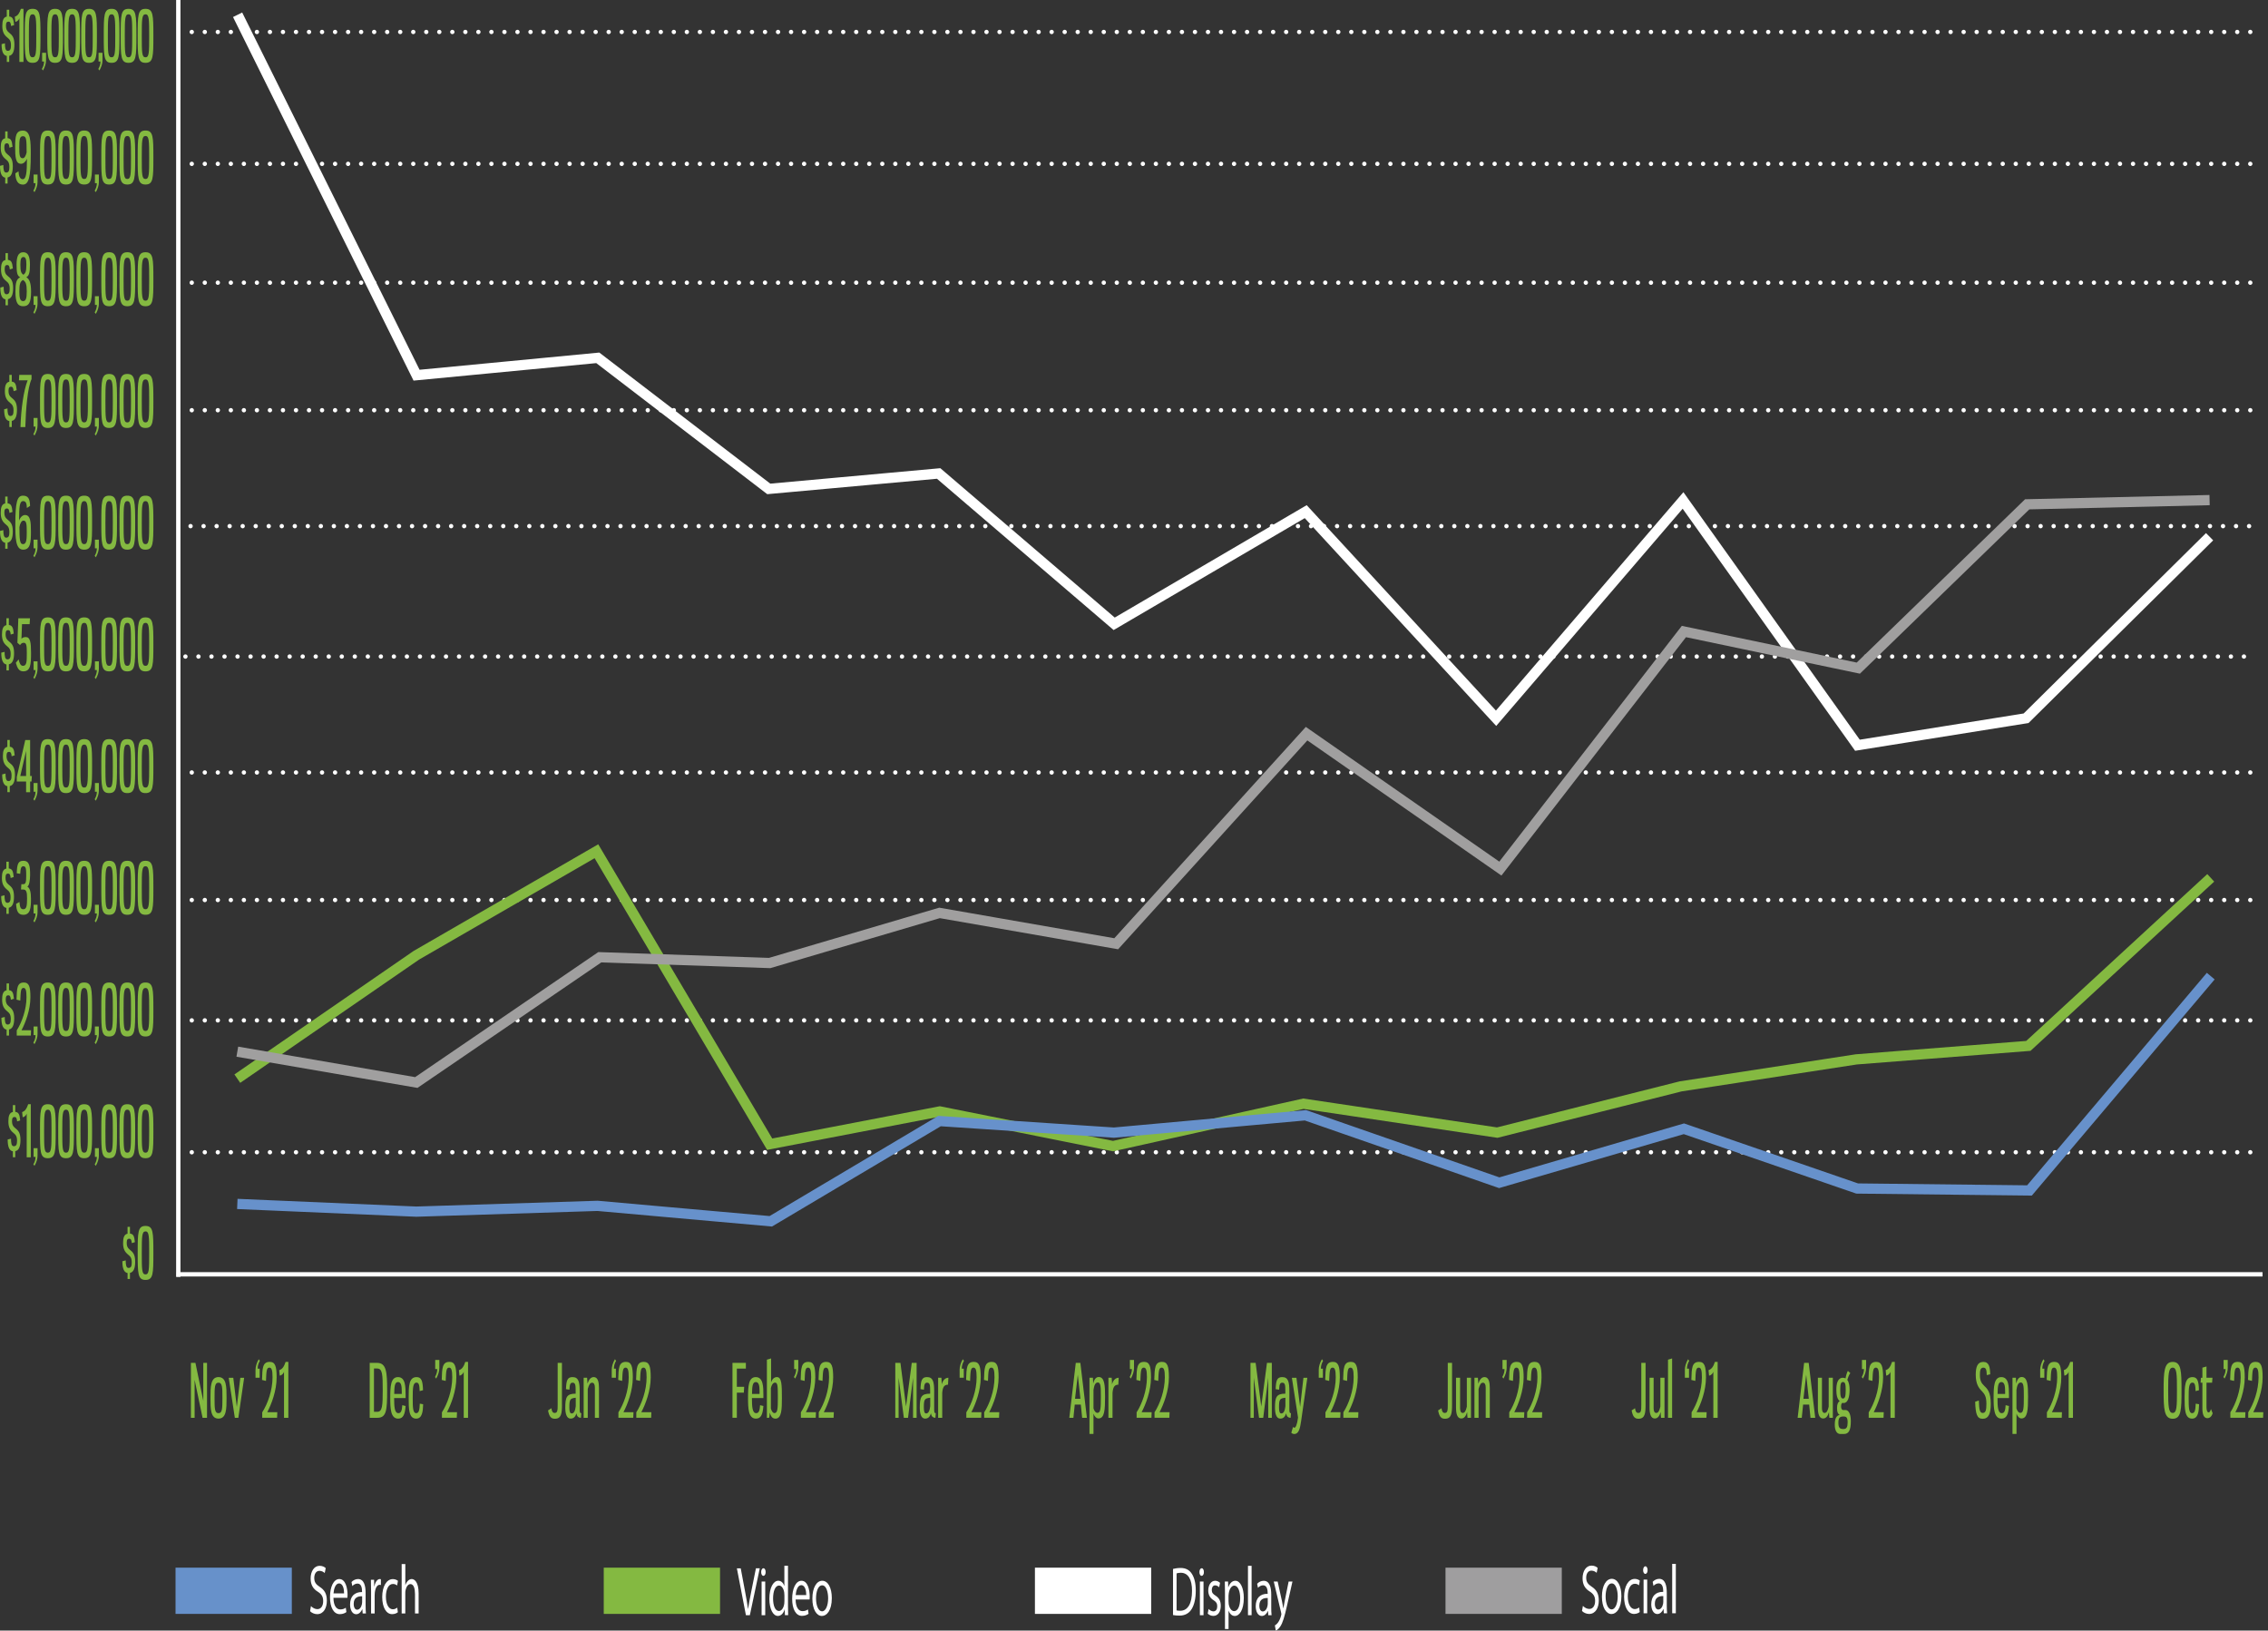 <svg xmlns="http://www.w3.org/2000/svg" xmlns:xlink="http://www.w3.org/1999/xlink" x="0px" y="0px" viewBox="0 0 887.63 638.21" style="enable-background:new 0 0 887.63 638.21;" xml:space="preserve"><rect x="0" y="0" width="887.63" height="638.21" fill="#333333" stroke="none"/><style type="text/css">	.st0{display:none;}	.st1{display:inline;fill:#444545;}	.st2{clip-path:url(#SVGID_2_);fill:none;stroke:#FFFFFF;stroke-width:1.697;}	.st3{fill:none;stroke:#FFFFFF;stroke-width:1.697;stroke-linecap:round;stroke-linejoin:round;stroke-dasharray:0,5.099;}	.st4{fill:#84B941;}	.st5{fill:#6791CA;}	.st6{fill:#FFFFFF;}	.st7{fill:#9F9E9F;}	.st8{fill:none;stroke:#FFFFFF;stroke-width:4;stroke-miterlimit:10;}	.st9{fill:none;stroke:#84B941;stroke-width:4;stroke-miterlimit:10;}	.st10{fill:none;stroke:#A09F9F;stroke-width:4;stroke-miterlimit:10;}	.st11{fill:none;stroke:#6791CB;stroke-width:4;stroke-miterlimit:10;}</style><g id="Layer_2" class="st0">	<rect x="-46.44" y="-16.29" class="st1" width="960" height="560"></rect></g><g id="Layer_3">	<g>		<defs>			<rect id="SVGID_1_" x="68.9" width="818.73" height="500.19"></rect>		</defs>		<clipPath id="SVGID_2_">			<use xlink:href="#SVGID_1_" style="overflow:visible;"></use>		</clipPath>		<line class="st2" x1="69.78" y1="0" x2="69.78" y2="499.79"></line>		<line class="st2" x1="69.15" y1="498.78" x2="885.49" y2="498.78"></line>	</g>	<line class="st3" x1="75.05" y1="12.51" x2="884.12" y2="12.51"></line>	<line class="st3" x1="75.05" y1="160.56" x2="884.12" y2="160.56"></line>	<line class="st3" x1="75.05" y1="110.64" x2="884.12" y2="110.64"></line>	<line class="st3" x1="75.05" y1="64.13" x2="884.12" y2="64.13"></line>	<line class="st3" x1="75.05" y1="399.38" x2="884.12" y2="399.38"></line>	<line class="st3" x1="75.05" y1="352.27" x2="884.12" y2="352.27"></line>	<line class="st3" x1="75.05" y1="302.35" x2="884.12" y2="302.35"></line>	<line class="st3" x1="75.05" y1="451" x2="884.12" y2="451"></line>	<line class="st3" x1="74.58" y1="205.93" x2="883.64" y2="205.93"></line>	<line class="st3" x1="72.57" y1="256.97" x2="881.63" y2="256.97"></line></g><g id="Scale">	<g>		<path class="st4" d="M2.66,24.23V21.9c-1.33-0.25-2.04-1.62-2.04-4.63l1.31-0.33c0,1.64,0.15,2.96,1.1,2.96   c1.04,0,1.26-0.82,1.26-2.17c0-1.67-0.49-2.3-1.38-3.01c-1.28-1.04-2.01-2.17-2.01-4.58c0-1.97,0.39-3.4,1.75-3.65V3.81H3.6v2.63   c1.36,0.19,1.7,1.01,1.93,3.37l-1.2,0.38C4.21,8.99,4,8.47,3.29,8.47c-0.55,0-0.96,0.3-0.96,1.59c0,1.23,0.29,1.97,1.12,2.63   c1.31,1.07,2.19,1.86,2.19,4.8c0,2.55-0.63,4.08-2.04,4.36v2.38H2.66z"></path>		<path class="st4" d="M5.8,6.53c1.18-0.38,1.81-1.37,2.37-3.07h1.02v20.77h-1.6V7.13C7.38,7.76,6.79,8.45,6,8.56L5.8,6.53z"></path>		<path class="st4" d="M15.84,14.04c0,8.14-0.06,10.55-3.08,10.55c-3.03,0-3.06-2.44-3.06-10.55c0-8.14,0.03-10.58,3.06-10.58   C15.77,3.46,15.84,5.87,15.84,14.04z M11.3,14.04c0,6.6,0.03,8.39,1.46,8.39c1.39,0,1.44-1.78,1.44-8.39   c0-6.6-0.05-8.44-1.44-8.44C11.35,5.6,11.3,7.43,11.3,14.04z"></path>		<path class="st4" d="M18.03,23.55c0,1.32-0.41,2.63-1.2,4.03L16.39,27c0.57-0.96,0.84-1.92,0.84-2.93h-0.75v-3.4h1.54V23.55z"></path>		<path class="st4" d="M24.65,14.04c0,8.14-0.06,10.55-3.08,10.55c-3.03,0-3.06-2.44-3.06-10.55c0-8.14,0.03-10.58,3.06-10.58   C24.59,3.46,24.65,5.87,24.65,14.04z M20.12,14.04c0,6.6,0.03,8.39,1.46,8.39c1.39,0,1.44-1.78,1.44-8.39   c0-6.6-0.05-8.44-1.44-8.44C20.17,5.6,20.12,7.43,20.12,14.04z"></path>		<path class="st4" d="M31.3,14.04c0,8.14-0.06,10.55-3.08,10.55c-3.03,0-3.06-2.44-3.06-10.55c0-8.14,0.03-10.58,3.06-10.58   C31.24,3.46,31.3,5.87,31.3,14.04z M26.76,14.04c0,6.6,0.03,8.39,1.46,8.39c1.39,0,1.44-1.78,1.44-8.39c0-6.6-0.05-8.44-1.44-8.44   C26.81,5.6,26.76,7.43,26.76,14.04z"></path>		<path class="st4" d="M37.93,14.04c0,8.14-0.06,10.55-3.08,10.55c-3.03,0-3.06-2.44-3.06-10.55c0-8.14,0.03-10.58,3.06-10.58   C37.87,3.46,37.93,5.87,37.93,14.04z M33.39,14.04c0,6.6,0.03,8.39,1.46,8.39c1.39,0,1.44-1.78,1.44-8.39   c0-6.6-0.05-8.44-1.44-8.44C33.44,5.6,33.39,7.43,33.39,14.04z"></path>		<path class="st4" d="M40.12,23.55c0,1.32-0.41,2.63-1.2,4.03L38.48,27c0.57-0.96,0.84-1.92,0.84-2.93h-0.75v-3.4h1.54V23.55z"></path>		<path class="st4" d="M46.75,14.04c0,8.14-0.06,10.55-3.08,10.55c-3.03,0-3.06-2.44-3.06-10.55c0-8.14,0.03-10.58,3.06-10.58   C46.69,3.46,46.75,5.87,46.75,14.04z M42.21,14.04c0,6.6,0.03,8.39,1.46,8.39c1.39,0,1.44-1.78,1.44-8.39   c0-6.6-0.05-8.44-1.44-8.44C42.26,5.6,42.21,7.43,42.21,14.04z"></path>		<path class="st4" d="M53.38,14.04c0,8.14-0.06,10.55-3.08,10.55c-3.03,0-3.06-2.44-3.06-10.55c0-8.14,0.03-10.58,3.06-10.58   C53.32,3.46,53.38,5.87,53.38,14.04z M48.84,14.04c0,6.6,0.03,8.39,1.46,8.39c1.39,0,1.44-1.78,1.44-8.39   c0-6.6-0.05-8.44-1.44-8.44C48.89,5.6,48.84,7.43,48.84,14.04z"></path>		<path class="st4" d="M60.03,14.04c0,8.14-0.06,10.55-3.08,10.55c-3.03,0-3.06-2.44-3.06-10.55c0-8.14,0.03-10.58,3.06-10.58   C59.96,3.46,60.03,5.87,60.03,14.04z M55.49,14.04c0,6.6,0.03,8.39,1.46,8.39c1.39,0,1.44-1.78,1.44-8.39   c0-6.6-0.05-8.44-1.44-8.44C55.54,5.6,55.49,7.43,55.49,14.04z"></path>		<path class="st4" d="M2.04,71.87v-2.33C0.71,69.29,0,67.92,0,64.91l1.31-0.33c0,1.64,0.15,2.96,1.1,2.96   c1.04,0,1.26-0.82,1.26-2.17c0-1.67-0.49-2.3-1.38-3.01c-1.28-1.04-2.01-2.17-2.01-4.58c0-1.97,0.39-3.4,1.75-3.65v-2.69h0.94   v2.63c1.36,0.19,1.7,1.01,1.93,3.37l-1.2,0.38c-0.11-1.21-0.32-1.73-1.04-1.73c-0.55,0-0.96,0.3-0.96,1.59   c0,1.23,0.29,1.97,1.12,2.63c1.31,1.07,2.19,1.86,2.19,4.8c0,2.55-0.63,4.08-2.04,4.36v2.38H2.04z"></path>		<path class="st4" d="M10.55,62.14c-0.47,1.1-1.34,1.97-2.32,1.97c-2.14,0-2.3-2.77-2.3-6.47c0-4.3,0.23-6.52,3.05-6.52   c2.98,0,3.06,4.08,3.06,9.32c0,8.82-0.79,11.81-3.06,11.81c-1.99,0-2.88-1.53-2.97-4.41l1.23-0.79c0.08,1.73,0.52,3.1,1.65,3.1   C10.28,70.14,10.54,67.48,10.55,62.14z M10.42,59.67c-0.02-4.88-0.05-6.36-1.41-6.36c-1.34,0-1.46,1.34-1.46,4.25   c0,3.01,0.08,4.38,1.34,4.38C9.56,61.95,10.13,60.96,10.42,59.67z"></path>		<path class="st4" d="M14.7,71.18c0,1.32-0.41,2.63-1.2,4.03l-0.44-0.58c0.57-0.96,0.84-1.92,0.84-2.93h-0.75v-3.4h1.54V71.18z"></path>		<path class="st4" d="M21.8,61.67c0,8.14-0.06,10.55-3.08,10.55c-3.03,0-3.06-2.44-3.06-10.55c0-8.14,0.03-10.58,3.06-10.58   C21.74,51.1,21.8,53.51,21.8,61.67z M17.26,61.67c0,6.6,0.03,8.39,1.46,8.39c1.39,0,1.44-1.78,1.44-8.39   c0-6.6-0.05-8.44-1.44-8.44C17.31,53.23,17.26,55.07,17.26,61.67z"></path>		<path class="st4" d="M28.92,61.67c0,8.14-0.06,10.55-3.08,10.55c-3.03,0-3.06-2.44-3.06-10.55c0-8.14,0.03-10.58,3.06-10.58   C28.85,51.1,28.92,53.51,28.92,61.67z M24.38,61.67c0,6.6,0.03,8.39,1.46,8.39c1.39,0,1.44-1.78,1.44-8.39   c0-6.6-0.05-8.44-1.44-8.44C24.43,53.23,24.38,55.07,24.38,61.67z"></path>		<path class="st4" d="M36.04,61.67c0,8.14-0.06,10.55-3.08,10.55c-3.03,0-3.06-2.44-3.06-10.55c0-8.14,0.03-10.58,3.06-10.58   C35.97,51.1,36.04,53.51,36.04,61.67z M31.5,61.67c0,6.6,0.03,8.39,1.46,8.39c1.39,0,1.44-1.78,1.44-8.39   c0-6.6-0.05-8.44-1.44-8.44C31.55,53.23,31.5,55.07,31.5,61.67z"></path>		<path class="st4" d="M38.7,71.18c0,1.32-0.41,2.63-1.2,4.03l-0.44-0.58c0.57-0.96,0.84-1.92,0.84-2.93h-0.75v-3.4h1.54V71.18z"></path>		<path class="st4" d="M45.79,61.67c0,8.14-0.06,10.55-3.08,10.55c-3.03,0-3.06-2.44-3.06-10.55c0-8.14,0.03-10.58,3.06-10.58   C45.73,51.1,45.79,53.51,45.79,61.67z M41.26,61.67c0,6.6,0.03,8.39,1.46,8.39c1.39,0,1.44-1.78,1.44-8.39   c0-6.6-0.05-8.44-1.44-8.44C41.31,53.23,41.26,55.07,41.26,61.67z"></path>		<path class="st4" d="M52.91,61.67c0,8.14-0.06,10.55-3.08,10.55c-3.03,0-3.06-2.44-3.06-10.55c0-8.14,0.03-10.58,3.06-10.58   C52.85,51.1,52.91,53.51,52.91,61.67z M48.37,61.67c0,6.6,0.03,8.39,1.46,8.39c1.39,0,1.44-1.78,1.44-8.39   c0-6.6-0.05-8.44-1.44-8.44C48.42,53.23,48.37,55.07,48.37,61.67z"></path>		<path class="st4" d="M60.03,61.67c0,8.14-0.06,10.55-3.08,10.55c-3.03,0-3.06-2.44-3.06-10.55c0-8.14,0.03-10.58,3.06-10.58   C59.96,51.1,60.03,53.51,60.03,61.67z M55.49,61.67c0,6.6,0.03,8.39,1.46,8.39c1.39,0,1.44-1.78,1.44-8.39   c0-6.6-0.05-8.44-1.44-8.44C55.54,53.23,55.49,55.07,55.49,61.67z"></path>		<path class="st4" d="M2.16,119.51v-2.33c-1.33-0.25-2.04-1.62-2.04-4.63l1.31-0.33c0,1.64,0.15,2.96,1.1,2.96   c1.04,0,1.26-0.82,1.26-2.17c0-1.67-0.49-2.3-1.38-3.01c-1.28-1.04-2.01-2.17-2.01-4.58c0-1.97,0.39-3.4,1.75-3.65v-2.69H3.1v2.63   c1.36,0.19,1.7,1.01,1.93,3.37l-1.2,0.38c-0.11-1.21-0.32-1.73-1.04-1.73c-0.55,0-0.96,0.3-0.96,1.59c0,1.23,0.29,1.97,1.12,2.63   c1.31,1.07,2.19,1.86,2.19,4.8c0,2.55-0.63,4.08-2.04,4.36v2.38H2.16z"></path>		<path class="st4" d="M12.16,114.16c0,4.33-0.89,5.7-3.06,5.7s-3.06-1.37-3.06-5.7c0-3.43,0.36-4.96,1.88-5.62   c-1.17-0.55-1.44-1.75-1.44-4.96c0-3.07,0.63-4.85,2.62-4.85c1.93,0,2.62,1.7,2.62,4.85c0,3.21-0.37,4.41-1.43,4.93   C11.51,109.2,12.16,110.74,12.16,114.16z M7.57,114.08c0,2.6,0.31,3.78,1.46,3.78c1.15,0,1.44-1.21,1.44-3.78   c0-2.88-0.36-3.78-1.46-4.49C7.94,110.14,7.57,111.15,7.57,114.08z M10.32,103.5c0-2.14-0.31-2.9-1.15-2.9s-1.2,0.77-1.2,2.9   c0,2.82,0.32,3.4,1.18,4.06C9.98,106.9,10.32,106.38,10.32,103.5z"></path>		<path class="st4" d="M14.7,118.82c0,1.32-0.41,2.63-1.2,4.03l-0.44-0.58c0.57-0.96,0.84-1.92,0.84-2.93h-0.75v-3.4h1.54V118.82z"></path>		<path class="st4" d="M21.8,109.31c0,8.14-0.06,10.55-3.08,10.55c-3.03,0-3.06-2.44-3.06-10.55c0-8.14,0.03-10.58,3.06-10.58   C21.74,98.73,21.8,101.15,21.8,109.31z M17.26,109.31c0,6.6,0.03,8.39,1.46,8.39c1.39,0,1.44-1.78,1.44-8.39   c0-6.6-0.05-8.44-1.44-8.44C17.31,100.87,17.26,102.71,17.26,109.31z"></path>		<path class="st4" d="M28.92,109.31c0,8.14-0.06,10.55-3.08,10.55c-3.03,0-3.06-2.44-3.06-10.55c0-8.14,0.03-10.58,3.06-10.58   C28.85,98.73,28.92,101.15,28.92,109.31z M24.38,109.31c0,6.6,0.03,8.39,1.46,8.39c1.39,0,1.44-1.78,1.44-8.39   c0-6.6-0.05-8.44-1.44-8.44C24.43,100.87,24.38,102.71,24.38,109.31z"></path>		<path class="st4" d="M36.04,109.31c0,8.14-0.06,10.55-3.08,10.55c-3.03,0-3.06-2.44-3.06-10.55c0-8.14,0.03-10.58,3.06-10.58   C35.97,98.73,36.04,101.15,36.04,109.31z M31.5,109.31c0,6.6,0.03,8.39,1.46,8.39c1.39,0,1.44-1.78,1.44-8.39   c0-6.6-0.05-8.44-1.44-8.44C31.55,100.87,31.5,102.71,31.5,109.31z"></path>		<path class="st4" d="M38.7,118.82c0,1.32-0.41,2.63-1.2,4.03l-0.44-0.58c0.57-0.96,0.84-1.92,0.84-2.93h-0.75v-3.4h1.54V118.82z"></path>		<path class="st4" d="M45.79,109.31c0,8.14-0.06,10.55-3.08,10.55c-3.03,0-3.06-2.44-3.06-10.55c0-8.14,0.03-10.58,3.06-10.58   C45.73,98.73,45.79,101.15,45.79,109.31z M41.26,109.31c0,6.6,0.03,8.39,1.46,8.39c1.39,0,1.44-1.78,1.44-8.39   c0-6.6-0.05-8.44-1.44-8.44C41.31,100.87,41.26,102.71,41.26,109.31z"></path>		<path class="st4" d="M52.91,109.31c0,8.14-0.06,10.55-3.08,10.55c-3.03,0-3.06-2.44-3.06-10.55c0-8.14,0.03-10.58,3.06-10.58   C52.85,98.73,52.91,101.15,52.91,109.31z M48.37,109.31c0,6.6,0.03,8.39,1.46,8.39c1.39,0,1.44-1.78,1.44-8.39   c0-6.6-0.05-8.44-1.44-8.44C48.42,100.87,48.37,102.71,48.37,109.31z"></path>		<path class="st4" d="M60.03,109.31c0,8.14-0.06,10.55-3.08,10.55c-3.03,0-3.06-2.44-3.06-10.55c0-8.14,0.03-10.58,3.06-10.58   C59.96,98.73,60.03,101.15,60.03,109.31z M55.49,109.31c0,6.6,0.03,8.39,1.46,8.39c1.39,0,1.44-1.78,1.44-8.39   c0-6.6-0.05-8.44-1.44-8.44C55.54,100.87,55.49,102.71,55.49,109.31z"></path>		<path class="st4" d="M3.66,167.15v-2.33c-1.33-0.25-2.04-1.62-2.04-4.63l1.31-0.33c0,1.64,0.15,2.96,1.1,2.96   c1.04,0,1.26-0.82,1.26-2.17c0-1.67-0.49-2.3-1.38-3.01c-1.28-1.04-2.01-2.17-2.01-4.58c0-1.97,0.39-3.4,1.75-3.65v-2.69H4.6v2.63   c1.36,0.19,1.7,1.01,1.93,3.37l-1.2,0.38c-0.11-1.21-0.32-1.73-1.04-1.73c-0.55,0-0.96,0.3-0.96,1.59c0,1.23,0.29,1.97,1.12,2.63   c1.31,1.07,2.19,1.86,2.19,4.8c0,2.55-0.63,4.08-2.04,4.36v2.38H3.66z"></path>		<path class="st4" d="M7.54,146.73h4.8v1.67c-1.54,3.34-2.24,11.73-2.43,18.75H8.02c0.19-7.04,1.25-14.44,2.8-18.28H7.41   L7.54,146.73z"></path>		<path class="st4" d="M14.7,166.46c0,1.32-0.41,2.63-1.2,4.03l-0.44-0.58c0.57-0.96,0.84-1.92,0.84-2.93h-0.75v-3.4h1.54V166.46z"></path>		<path class="st4" d="M21.8,156.95c0,8.14-0.06,10.55-3.08,10.55c-3.03,0-3.06-2.44-3.06-10.55c0-8.14,0.03-10.58,3.06-10.58   C21.74,146.37,21.8,148.78,21.8,156.95z M17.26,156.95c0,6.6,0.03,8.39,1.46,8.39c1.39,0,1.44-1.78,1.44-8.39   c0-6.6-0.05-8.44-1.44-8.44C17.31,148.51,17.26,150.35,17.26,156.95z"></path>		<path class="st4" d="M28.92,156.95c0,8.14-0.06,10.55-3.08,10.55c-3.03,0-3.06-2.44-3.06-10.55c0-8.14,0.03-10.58,3.06-10.58   C28.85,146.37,28.92,148.78,28.92,156.95z M24.38,156.95c0,6.6,0.03,8.39,1.46,8.39c1.39,0,1.44-1.78,1.44-8.39   c0-6.6-0.05-8.44-1.44-8.44C24.43,148.51,24.38,150.35,24.38,156.95z"></path>		<path class="st4" d="M36.04,156.95c0,8.14-0.06,10.55-3.08,10.55c-3.03,0-3.06-2.44-3.06-10.55c0-8.14,0.03-10.58,3.06-10.58   C35.97,146.37,36.04,148.78,36.04,156.95z M31.5,156.95c0,6.6,0.03,8.39,1.46,8.39c1.39,0,1.44-1.78,1.44-8.39   c0-6.6-0.05-8.44-1.44-8.44C31.55,148.51,31.5,150.35,31.5,156.95z"></path>		<path class="st4" d="M38.7,166.46c0,1.32-0.41,2.63-1.2,4.03l-0.44-0.58c0.57-0.96,0.84-1.92,0.84-2.93h-0.75v-3.4h1.54V166.46z"></path>		<path class="st4" d="M45.79,156.95c0,8.14-0.06,10.55-3.08,10.55c-3.03,0-3.06-2.44-3.06-10.55c0-8.14,0.03-10.58,3.06-10.58   C45.73,146.37,45.79,148.78,45.79,156.95z M41.26,156.95c0,6.6,0.03,8.39,1.46,8.39c1.39,0,1.44-1.78,1.44-8.39   c0-6.6-0.05-8.44-1.44-8.44C41.31,148.51,41.26,150.35,41.26,156.95z"></path>		<path class="st4" d="M52.91,156.95c0,8.14-0.06,10.55-3.08,10.55c-3.03,0-3.06-2.44-3.06-10.55c0-8.14,0.03-10.58,3.06-10.58   C52.85,146.37,52.91,148.78,52.91,156.95z M48.37,156.95c0,6.6,0.03,8.39,1.46,8.39c1.39,0,1.44-1.78,1.44-8.39   c0-6.6-0.05-8.44-1.44-8.44C48.42,148.51,48.37,150.35,48.37,156.95z"></path>		<path class="st4" d="M60.03,156.95c0,8.14-0.06,10.55-3.08,10.55c-3.03,0-3.06-2.44-3.06-10.55c0-8.14,0.03-10.58,3.06-10.58   C59.96,146.37,60.03,148.78,60.03,156.95z M55.49,156.95c0,6.6,0.03,8.39,1.46,8.39c1.39,0,1.44-1.78,1.44-8.39   c0-6.6-0.05-8.44-1.44-8.44C55.54,148.51,55.49,150.35,55.49,156.95z"></path>		<path class="st4" d="M2.04,214.78v-2.33C0.71,212.21,0,210.84,0,207.82l1.31-0.33c0,1.64,0.15,2.96,1.1,2.96   c1.04,0,1.26-0.82,1.26-2.17c0-1.67-0.49-2.3-1.38-3.01c-1.28-1.04-2.01-2.17-2.01-4.58c0-1.97,0.39-3.4,1.75-3.65v-2.69h0.94V197   c1.36,0.19,1.7,1.01,1.93,3.37l-1.2,0.38c-0.11-1.21-0.32-1.73-1.04-1.73c-0.55,0-0.96,0.3-0.96,1.59c0,1.23,0.29,1.97,1.12,2.63   c1.31,1.07,2.19,1.86,2.19,4.8c0,2.55-0.63,4.08-2.04,4.36v2.38H2.04z"></path>		<path class="st4" d="M7.47,203.77c0.5-1.45,1.46-2.19,2.32-2.19c2.15,0,2.32,2.77,2.32,6.52c0,4.25-0.23,7.04-3.05,7.04   c-2.98,0-3.06-4.66-3.06-9.89c0-8.82,0.73-11.24,2.98-11.24c2.01,0,2.71,1.15,2.79,4l-1.25,0.82c-0.08-1.73-0.32-2.69-1.46-2.69   C7.67,196.15,7.49,198.2,7.47,203.77z M7.6,206.32c0.03,4.8,0.1,6.66,1.43,6.66c1.34,0,1.44-1.92,1.44-4.63   c0-3.21-0.08-4.58-1.31-4.58C8.48,203.77,7.86,204.73,7.6,206.32z"></path>		<path class="st4" d="M14.7,214.1c0,1.32-0.41,2.63-1.2,4.03l-0.44-0.58c0.57-0.96,0.84-1.92,0.84-2.93h-0.75v-3.4h1.54V214.1z"></path>		<path class="st4" d="M21.8,204.59c0,8.14-0.06,10.55-3.08,10.55c-3.03,0-3.06-2.44-3.06-10.55c0-8.14,0.03-10.58,3.06-10.58   C21.74,194.01,21.8,196.42,21.8,204.59z M17.26,204.59c0,6.6,0.03,8.39,1.46,8.39c1.39,0,1.44-1.78,1.44-8.39   c0-6.6-0.05-8.44-1.44-8.44C17.31,196.15,17.26,197.98,17.26,204.59z"></path>		<path class="st4" d="M28.92,204.59c0,8.14-0.06,10.55-3.08,10.55c-3.03,0-3.06-2.44-3.06-10.55c0-8.14,0.03-10.58,3.06-10.58   C28.85,194.01,28.92,196.42,28.92,204.59z M24.38,204.59c0,6.6,0.03,8.39,1.46,8.39c1.39,0,1.44-1.78,1.44-8.39   c0-6.6-0.05-8.44-1.44-8.44C24.43,196.15,24.38,197.98,24.38,204.59z"></path>		<path class="st4" d="M36.04,204.59c0,8.14-0.06,10.55-3.08,10.55c-3.03,0-3.06-2.44-3.06-10.55c0-8.14,0.03-10.58,3.06-10.58   C35.97,194.01,36.04,196.42,36.04,204.59z M31.5,204.59c0,6.6,0.03,8.39,1.46,8.39c1.39,0,1.44-1.78,1.44-8.39   c0-6.6-0.05-8.44-1.44-8.44C31.55,196.15,31.5,197.98,31.5,204.59z"></path>		<path class="st4" d="M38.7,214.1c0,1.32-0.41,2.63-1.2,4.03l-0.44-0.58c0.57-0.96,0.84-1.92,0.84-2.93h-0.75v-3.4h1.54V214.1z"></path>		<path class="st4" d="M45.79,204.59c0,8.14-0.06,10.55-3.08,10.55c-3.03,0-3.06-2.44-3.06-10.55c0-8.14,0.03-10.58,3.06-10.58   C45.73,194.01,45.79,196.42,45.79,204.59z M41.26,204.59c0,6.6,0.03,8.39,1.46,8.39c1.39,0,1.44-1.78,1.44-8.39   c0-6.6-0.05-8.44-1.44-8.44C41.31,196.15,41.26,197.98,41.26,204.59z"></path>		<path class="st4" d="M52.91,204.59c0,8.14-0.06,10.55-3.08,10.55c-3.03,0-3.06-2.44-3.06-10.55c0-8.14,0.03-10.58,3.06-10.58   C52.85,194.01,52.91,196.42,52.91,204.59z M48.37,204.59c0,6.6,0.03,8.39,1.46,8.39c1.39,0,1.44-1.78,1.44-8.39   c0-6.6-0.05-8.44-1.44-8.44C48.42,196.15,48.37,197.98,48.37,204.59z"></path>		<path class="st4" d="M60.03,204.59c0,8.14-0.06,10.55-3.08,10.55c-3.03,0-3.06-2.44-3.06-10.55c0-8.14,0.03-10.58,3.06-10.58   C59.96,194.01,60.03,196.42,60.03,204.59z M55.49,204.59c0,6.6,0.03,8.39,1.46,8.39c1.39,0,1.44-1.78,1.44-8.39   c0-6.6-0.05-8.44-1.44-8.44C55.54,196.15,55.49,197.98,55.49,204.59z"></path>		<path class="st4" d="M2.53,262.42v-2.33c-1.33-0.25-2.04-1.62-2.04-4.63l1.31-0.33c0,1.64,0.15,2.96,1.1,2.96   c1.04,0,1.26-0.82,1.26-2.17c0-1.67-0.49-2.3-1.38-3.01c-1.28-1.04-2.01-2.17-2.01-4.58c0-1.97,0.39-3.4,1.75-3.65v-2.69h0.94   v2.63c1.36,0.19,1.7,1.01,1.93,3.37l-1.2,0.38c-0.11-1.21-0.32-1.73-1.04-1.73c-0.55,0-0.96,0.3-0.96,1.59   c0,1.23,0.29,1.97,1.12,2.63c1.31,1.07,2.19,1.86,2.19,4.8c0,2.55-0.63,4.08-2.04,4.36v2.38H2.53z"></path>		<path class="st4" d="M8.61,244.31l-0.21,5.73c0.37-0.47,0.94-0.69,1.72-0.69c1.69,0,2.03,2.06,2.03,6.19   c0,4.58-0.18,7.23-3.06,7.23c-1.56,0-2.27-1.1-2.9-3.34l1.09-1.34c0.36,1.59,0.83,2.52,1.7,2.52c1.47,0,1.51-1.56,1.51-4.88   c0-2.96-0.1-4.14-1.2-4.14c-0.6,0-1.04,0.27-1.43,0.9l-1.05-0.9l0.36-9.59h4.57l-0.15,2.3H8.61z"></path>		<path class="st4" d="M14.7,261.74c0,1.32-0.41,2.63-1.2,4.03l-0.44-0.58c0.57-0.96,0.84-1.92,0.84-2.93h-0.75v-3.4h1.54V261.74z"></path>		<path class="st4" d="M21.8,252.23c0,8.14-0.06,10.55-3.08,10.55c-3.03,0-3.06-2.44-3.06-10.55c0-8.14,0.03-10.58,3.06-10.58   C21.74,241.65,21.8,244.06,21.8,252.23z M17.26,252.23c0,6.6,0.03,8.39,1.46,8.39c1.39,0,1.44-1.78,1.44-8.39   c0-6.6-0.05-8.44-1.44-8.44C17.31,243.79,17.26,245.62,17.26,252.23z"></path>		<path class="st4" d="M28.92,252.23c0,8.14-0.06,10.55-3.08,10.55c-3.03,0-3.06-2.44-3.06-10.55c0-8.14,0.03-10.58,3.06-10.58   C28.85,241.65,28.92,244.06,28.92,252.23z M24.38,252.23c0,6.6,0.03,8.39,1.46,8.39c1.39,0,1.44-1.78,1.44-8.39   c0-6.6-0.05-8.44-1.44-8.44C24.43,243.79,24.38,245.62,24.38,252.23z"></path>		<path class="st4" d="M36.04,252.23c0,8.14-0.06,10.55-3.08,10.55c-3.03,0-3.06-2.44-3.06-10.55c0-8.14,0.03-10.58,3.06-10.58   C35.97,241.65,36.04,244.06,36.04,252.23z M31.5,252.23c0,6.6,0.03,8.39,1.46,8.39c1.39,0,1.44-1.78,1.44-8.39   c0-6.6-0.05-8.44-1.44-8.44C31.55,243.79,31.5,245.62,31.5,252.23z"></path>		<path class="st4" d="M38.7,261.74c0,1.32-0.41,2.63-1.2,4.03l-0.44-0.58c0.57-0.96,0.84-1.92,0.84-2.93h-0.75v-3.4h1.54V261.74z"></path>		<path class="st4" d="M45.79,252.23c0,8.14-0.06,10.55-3.08,10.55c-3.03,0-3.06-2.44-3.06-10.55c0-8.14,0.03-10.58,3.06-10.58   C45.73,241.65,45.79,244.06,45.79,252.23z M41.26,252.23c0,6.6,0.03,8.39,1.46,8.39c1.39,0,1.44-1.78,1.44-8.39   c0-6.6-0.05-8.44-1.44-8.44C41.31,243.79,41.26,245.62,41.26,252.23z"></path>		<path class="st4" d="M52.91,252.23c0,8.14-0.06,10.55-3.08,10.55c-3.03,0-3.06-2.44-3.06-10.55c0-8.14,0.03-10.58,3.06-10.58   C52.85,241.65,52.91,244.06,52.91,252.23z M48.37,252.23c0,6.6,0.03,8.39,1.46,8.39c1.39,0,1.44-1.78,1.44-8.39   c0-6.6-0.05-8.44-1.44-8.44C48.42,243.79,48.37,245.62,48.37,252.23z"></path>		<path class="st4" d="M60.03,252.23c0,8.14-0.06,10.55-3.08,10.55c-3.03,0-3.06-2.44-3.06-10.55c0-8.14,0.03-10.58,3.06-10.58   C59.96,241.65,60.03,244.06,60.03,252.23z M55.49,252.23c0,6.6,0.03,8.39,1.46,8.39c1.39,0,1.44-1.78,1.44-8.39   c0-6.6-0.05-8.44-1.44-8.44C55.54,243.79,55.49,245.62,55.49,252.23z"></path>		<path class="st4" d="M2.89,310.06v-2.33c-1.33-0.25-2.04-1.62-2.04-4.63l1.31-0.33c0,1.64,0.15,2.96,1.1,2.96   c1.04,0,1.26-0.82,1.26-2.17c0-1.67-0.49-2.3-1.38-3.01c-1.28-1.04-2.01-2.17-2.01-4.58c0-1.97,0.39-3.4,1.75-3.64v-2.69h0.94   v2.63c1.36,0.19,1.7,1.01,1.93,3.37l-1.2,0.38c-0.11-1.21-0.32-1.73-1.04-1.73c-0.55,0-0.96,0.3-0.96,1.59   c0,1.23,0.29,1.97,1.12,2.63c1.31,1.07,2.19,1.86,2.19,4.8c0,2.55-0.63,4.08-2.04,4.36v2.38H2.89z"></path>		<path class="st4" d="M6.57,304.11l3.32-14.47h1.9v14.09h0.68l-0.13,2.17h-0.55v4.17h-1.57v-4.17H6.57V304.11z M10.21,303.73v-9.81   l-2.27,9.81H10.21z"></path>		<path class="st4" d="M14.7,309.37c0,1.32-0.41,2.63-1.2,4.03l-0.44-0.58c0.57-0.96,0.84-1.92,0.84-2.93h-0.75v-3.4h1.54V309.37z"></path>		<path class="st4" d="M21.8,299.87c0,8.14-0.06,10.55-3.08,10.55c-3.03,0-3.06-2.44-3.06-10.55c0-8.14,0.03-10.58,3.06-10.58   C21.74,289.29,21.8,291.7,21.8,299.87z M17.26,299.87c0,6.6,0.03,8.39,1.46,8.39c1.39,0,1.44-1.78,1.44-8.39s-0.05-8.44-1.44-8.44   C17.31,291.42,17.26,293.26,17.26,299.87z"></path>		<path class="st4" d="M28.92,299.87c0,8.14-0.06,10.55-3.08,10.55c-3.03,0-3.06-2.44-3.06-10.55c0-8.14,0.03-10.58,3.06-10.58   C28.85,289.29,28.92,291.7,28.92,299.87z M24.38,299.87c0,6.6,0.03,8.39,1.46,8.39c1.39,0,1.44-1.78,1.44-8.39   s-0.05-8.44-1.44-8.44C24.43,291.42,24.38,293.26,24.38,299.87z"></path>		<path class="st4" d="M36.04,299.87c0,8.14-0.06,10.55-3.08,10.55c-3.03,0-3.06-2.44-3.06-10.55c0-8.14,0.03-10.58,3.06-10.58   C35.97,289.29,36.04,291.7,36.04,299.87z M31.5,299.87c0,6.6,0.03,8.39,1.46,8.39c1.39,0,1.44-1.78,1.44-8.39   s-0.05-8.44-1.44-8.44C31.55,291.42,31.5,293.26,31.5,299.87z"></path>		<path class="st4" d="M38.7,309.37c0,1.32-0.41,2.63-1.2,4.03l-0.44-0.58c0.57-0.96,0.84-1.92,0.84-2.93h-0.75v-3.4h1.54V309.37z"></path>		<path class="st4" d="M45.79,299.87c0,8.14-0.06,10.55-3.08,10.55c-3.03,0-3.06-2.44-3.06-10.55c0-8.14,0.03-10.58,3.06-10.58   C45.73,289.29,45.79,291.7,45.79,299.87z M41.26,299.87c0,6.6,0.03,8.39,1.46,8.39c1.39,0,1.44-1.78,1.44-8.39   s-0.05-8.44-1.44-8.44C41.31,291.42,41.26,293.26,41.26,299.87z"></path>		<path class="st4" d="M52.91,299.87c0,8.14-0.06,10.55-3.08,10.55c-3.03,0-3.06-2.44-3.06-10.55c0-8.14,0.03-10.58,3.06-10.58   C52.85,289.29,52.91,291.7,52.91,299.87z M48.37,299.87c0,6.6,0.03,8.39,1.46,8.39c1.39,0,1.44-1.78,1.44-8.39   s-0.05-8.44-1.44-8.44C48.42,291.42,48.37,293.26,48.37,299.87z"></path>		<path class="st4" d="M60.03,299.87c0,8.14-0.06,10.55-3.08,10.55c-3.03,0-3.06-2.44-3.06-10.55c0-8.14,0.03-10.58,3.06-10.58   C59.96,289.29,60.03,291.7,60.03,299.87z M55.49,299.87c0,6.6,0.03,8.39,1.46,8.39c1.39,0,1.44-1.78,1.44-8.39   s-0.05-8.44-1.44-8.44C55.54,291.42,55.49,293.26,55.49,299.87z"></path>		<path class="st4" d="M2.5,357.7v-2.33c-1.33-0.25-2.04-1.62-2.04-4.63l1.31-0.33c0,1.64,0.15,2.96,1.1,2.96   c1.04,0,1.26-0.82,1.26-2.17c0-1.67-0.49-2.3-1.38-3.01c-1.28-1.04-2.01-2.17-2.01-4.58c0-1.97,0.39-3.4,1.75-3.64v-2.69h0.94   v2.63c1.36,0.19,1.7,1.01,1.93,3.37l-1.2,0.38c-0.11-1.21-0.32-1.73-1.04-1.73c-0.55,0-0.96,0.3-0.96,1.59   c0,1.23,0.29,1.97,1.12,2.63c1.31,1.07,2.19,1.86,2.19,4.8c0,2.55-0.63,4.08-2.04,4.36v2.38H2.5z"></path>		<path class="st4" d="M11.78,342.54c0,1.95-0.34,4.08-1.07,4.5c1.09,0.58,1.41,2.41,1.41,4.77c0,3.4-0.18,6.25-2.98,6.25   c-2.17,0-2.69-1.62-2.84-4.28l1.31-0.74c0.16,1.86,0.39,2.85,1.49,2.85c1.33,0,1.49-1.42,1.49-4.28c0-2.41-0.24-3.45-1.51-3.45   H8.23l0.13-2.08h0.73c0.96,0,1.17-0.77,1.17-3.29c0-2.66-0.08-3.73-1.1-3.73c-0.89,0-1.12,0.74-1.25,2.96l-1.36-0.22   c0.13-3.65,0.55-4.88,2.61-4.88C11.61,336.93,11.78,339.2,11.78,342.54z"></path>		<path class="st4" d="M14.7,357.01c0,1.32-0.41,2.63-1.2,4.03l-0.44-0.58c0.57-0.96,0.84-1.92,0.84-2.93h-0.75v-3.4h1.54V357.01z"></path>		<path class="st4" d="M21.8,347.5c0,8.14-0.06,10.55-3.08,10.55c-3.03,0-3.06-2.44-3.06-10.55c0-8.14,0.03-10.58,3.06-10.58   C21.74,336.93,21.8,339.34,21.8,347.5z M17.26,347.5c0,6.6,0.03,8.39,1.46,8.39c1.39,0,1.44-1.78,1.44-8.39s-0.05-8.44-1.44-8.44   C17.31,339.06,17.26,340.9,17.26,347.5z"></path>		<path class="st4" d="M28.92,347.5c0,8.14-0.06,10.55-3.08,10.55c-3.03,0-3.06-2.44-3.06-10.55c0-8.14,0.03-10.58,3.06-10.58   C28.85,336.93,28.92,339.34,28.92,347.5z M24.38,347.5c0,6.6,0.03,8.39,1.46,8.39c1.39,0,1.44-1.78,1.44-8.39   s-0.05-8.44-1.44-8.44C24.43,339.06,24.38,340.9,24.38,347.5z"></path>		<path class="st4" d="M36.04,347.5c0,8.14-0.06,10.55-3.08,10.55c-3.03,0-3.06-2.44-3.06-10.55c0-8.14,0.03-10.58,3.06-10.58   C35.97,336.93,36.04,339.34,36.04,347.5z M31.5,347.5c0,6.6,0.03,8.39,1.46,8.39c1.39,0,1.44-1.78,1.44-8.39s-0.05-8.44-1.44-8.44   C31.55,339.06,31.5,340.9,31.5,347.5z"></path>		<path class="st4" d="M38.7,357.01c0,1.32-0.41,2.63-1.2,4.03l-0.44-0.58c0.57-0.96,0.84-1.92,0.84-2.93h-0.75v-3.4h1.54V357.01z"></path>		<path class="st4" d="M45.79,347.5c0,8.14-0.06,10.55-3.08,10.55c-3.03,0-3.06-2.44-3.06-10.55c0-8.14,0.03-10.58,3.06-10.58   C45.73,336.93,45.79,339.34,45.79,347.5z M41.26,347.5c0,6.6,0.03,8.39,1.46,8.39c1.39,0,1.44-1.78,1.44-8.39   s-0.05-8.44-1.44-8.44C41.31,339.06,41.26,340.9,41.26,347.5z"></path>		<path class="st4" d="M52.91,347.5c0,8.14-0.06,10.55-3.08,10.55c-3.03,0-3.06-2.44-3.06-10.55c0-8.14,0.03-10.58,3.06-10.58   C52.85,336.93,52.91,339.34,52.91,347.5z M48.37,347.5c0,6.6,0.03,8.39,1.46,8.39c1.39,0,1.44-1.78,1.44-8.39   s-0.05-8.44-1.44-8.44C48.42,339.06,48.37,340.9,48.37,347.5z"></path>		<path class="st4" d="M60.03,347.5c0,8.14-0.06,10.55-3.08,10.55c-3.03,0-3.06-2.44-3.06-10.55c0-8.14,0.03-10.58,3.06-10.58   C59.96,336.93,60.03,339.34,60.03,347.5z M55.49,347.5c0,6.6,0.03,8.39,1.46,8.39c1.39,0,1.44-1.78,1.44-8.39   s-0.05-8.44-1.44-8.44C55.54,339.06,55.49,340.9,55.49,347.5z"></path>		<path class="st4" d="M2.59,405.34v-2.33c-1.33-0.25-2.04-1.62-2.04-4.63l1.31-0.33c0,1.64,0.15,2.96,1.1,2.96   c1.04,0,1.26-0.82,1.26-2.17c0-1.67-0.49-2.3-1.38-3.01c-1.28-1.04-2.01-2.17-2.01-4.58c0-1.97,0.39-3.4,1.75-3.64v-2.69h0.94   v2.63c1.36,0.19,1.7,1.01,1.93,3.37l-1.2,0.38c-0.11-1.21-0.32-1.73-1.04-1.73c-0.55,0-0.96,0.3-0.96,1.59   c0,1.23,0.29,1.97,1.12,2.63c1.31,1.07,2.19,1.86,2.19,4.8c0,2.55-0.63,4.08-2.04,4.36v2.38H2.59z"></path>		<path class="st4" d="M7.94,391.63l-1.47-0.36c0.11-4.47,0.21-6.71,2.87-6.71c2.03,0,2.56,1.62,2.56,5.75   c0,5.01-1.94,10-3.48,12.93h3.73l-0.08,2.08H6.55v-2.03c2.01-3.12,3.82-8.14,3.82-12.99c0-2.71-0.32-3.62-1.17-3.62   C8.15,386.7,8.09,387.91,7.94,391.63z"></path>		<path class="st4" d="M14.7,404.65c0,1.32-0.41,2.63-1.2,4.03l-0.44-0.58c0.57-0.96,0.84-1.92,0.84-2.93h-0.75v-3.4h1.54V404.65z"></path>		<path class="st4" d="M21.8,395.14c0,8.14-0.06,10.55-3.08,10.55c-3.03,0-3.06-2.44-3.06-10.55c0-8.14,0.03-10.58,3.06-10.58   C21.74,384.56,21.8,386.97,21.8,395.14z M17.26,395.14c0,6.6,0.03,8.39,1.46,8.39c1.39,0,1.44-1.78,1.44-8.39   s-0.05-8.44-1.44-8.44C17.31,386.7,17.26,388.54,17.26,395.14z"></path>		<path class="st4" d="M28.92,395.14c0,8.14-0.06,10.55-3.08,10.55c-3.03,0-3.06-2.44-3.06-10.55c0-8.14,0.03-10.58,3.06-10.58   C28.85,384.56,28.92,386.97,28.92,395.14z M24.38,395.14c0,6.6,0.03,8.39,1.46,8.39c1.39,0,1.44-1.78,1.44-8.39   s-0.05-8.44-1.44-8.44C24.43,386.7,24.38,388.54,24.38,395.14z"></path>		<path class="st4" d="M36.03,395.14c0,8.14-0.06,10.55-3.08,10.55c-3.03,0-3.06-2.44-3.06-10.55c0-8.14,0.03-10.58,3.06-10.58   C35.97,384.56,36.03,386.97,36.03,395.14z M31.5,395.14c0,6.6,0.03,8.39,1.46,8.39c1.39,0,1.44-1.78,1.44-8.39   s-0.05-8.44-1.44-8.44C31.55,386.7,31.5,388.54,31.5,395.14z"></path>		<path class="st4" d="M38.69,404.65c0,1.32-0.41,2.63-1.2,4.03l-0.44-0.58c0.57-0.96,0.84-1.92,0.84-2.93h-0.75v-3.4h1.54V404.65z"></path>		<path class="st4" d="M45.79,395.14c0,8.14-0.06,10.55-3.08,10.55c-3.03,0-3.06-2.44-3.06-10.55c0-8.14,0.03-10.58,3.06-10.58   C45.73,384.56,45.79,386.97,45.79,395.14z M41.26,395.14c0,6.6,0.03,8.39,1.46,8.39c1.39,0,1.44-1.78,1.44-8.39   s-0.05-8.44-1.44-8.44C41.31,386.7,41.26,388.54,41.26,395.14z"></path>		<path class="st4" d="M52.91,395.14c0,8.14-0.06,10.55-3.08,10.55c-3.03,0-3.06-2.44-3.06-10.55c0-8.14,0.03-10.58,3.06-10.58   C52.85,384.56,52.91,386.97,52.91,395.14z M48.37,395.14c0,6.6,0.03,8.39,1.46,8.39c1.39,0,1.44-1.78,1.44-8.39   s-0.05-8.44-1.44-8.44C48.42,386.7,48.37,388.54,48.37,395.14z"></path>		<path class="st4" d="M60.03,395.14c0,8.14-0.06,10.55-3.08,10.55c-3.03,0-3.06-2.44-3.06-10.55c0-8.14,0.03-10.58,3.06-10.58   C59.96,384.56,60.03,386.97,60.03,395.14z M55.49,395.14c0,6.6,0.03,8.39,1.46,8.39c1.39,0,1.44-1.78,1.44-8.39   s-0.05-8.44-1.44-8.44C55.54,386.7,55.49,388.54,55.49,395.14z"></path>		<path class="st4" d="M5.04,452.97v-2.33C3.71,450.4,3,449.03,3,446.01l1.31-0.33c0,1.64,0.15,2.96,1.1,2.96   c1.04,0,1.26-0.82,1.26-2.17c0-1.67-0.49-2.3-1.38-3.01c-1.28-1.04-2.01-2.17-2.01-4.58c0-1.97,0.39-3.4,1.75-3.64v-2.69h0.94   v2.63c1.36,0.19,1.7,1.01,1.93,3.37l-1.2,0.38c-0.11-1.21-0.32-1.73-1.04-1.73c-0.55,0-0.96,0.3-0.96,1.59   c0,1.23,0.29,1.97,1.12,2.63c1.31,1.07,2.19,1.86,2.19,4.8c0,2.55-0.63,4.08-2.04,4.36v2.38H5.04z"></path>		<path class="st4" d="M8.66,435.27c1.18-0.38,1.81-1.37,2.37-3.07h1.02v20.77h-1.6v-17.1c-0.21,0.63-0.79,1.32-1.59,1.42   L8.66,435.27z"></path>		<path class="st4" d="M14.7,452.29c0,1.32-0.41,2.63-1.2,4.03l-0.44-0.58c0.57-0.96,0.84-1.92,0.84-2.93h-0.75v-3.4h1.54V452.29z"></path>		<path class="st4" d="M21.8,442.78c0,8.14-0.06,10.55-3.08,10.55c-3.03,0-3.06-2.44-3.06-10.55c0-8.14,0.03-10.58,3.06-10.58   C21.74,432.2,21.8,434.61,21.8,442.78z M17.26,442.78c0,6.6,0.03,8.39,1.46,8.39c1.39,0,1.44-1.78,1.44-8.39s-0.05-8.44-1.44-8.44   C17.31,434.34,17.26,436.18,17.26,442.78z"></path>		<path class="st4" d="M28.92,442.78c0,8.14-0.06,10.55-3.08,10.55c-3.03,0-3.06-2.44-3.06-10.55c0-8.14,0.03-10.58,3.06-10.58   C28.85,432.2,28.92,434.61,28.92,442.78z M24.38,442.78c0,6.6,0.03,8.39,1.46,8.39c1.39,0,1.44-1.78,1.44-8.39   s-0.05-8.44-1.44-8.44C24.43,434.34,24.38,436.18,24.38,442.78z"></path>		<path class="st4" d="M36.04,442.78c0,8.14-0.06,10.55-3.08,10.55c-3.03,0-3.06-2.44-3.06-10.55c0-8.14,0.03-10.58,3.06-10.58   C35.97,432.2,36.04,434.61,36.04,442.78z M31.5,442.78c0,6.6,0.03,8.39,1.46,8.39c1.39,0,1.44-1.78,1.44-8.39   s-0.05-8.44-1.44-8.44C31.55,434.34,31.5,436.18,31.5,442.78z"></path>		<path class="st4" d="M38.7,452.29c0,1.32-0.41,2.63-1.2,4.03l-0.44-0.58c0.57-0.96,0.84-1.92,0.84-2.93h-0.75v-3.4h1.54V452.29z"></path>		<path class="st4" d="M45.79,442.78c0,8.14-0.06,10.55-3.08,10.55c-3.03,0-3.06-2.44-3.06-10.55c0-8.14,0.03-10.58,3.06-10.58   C45.73,432.2,45.79,434.61,45.79,442.78z M41.26,442.78c0,6.6,0.03,8.39,1.46,8.39c1.39,0,1.44-1.78,1.44-8.39   s-0.05-8.44-1.44-8.44C41.31,434.34,41.26,436.18,41.26,442.78z"></path>		<path class="st4" d="M52.91,442.78c0,8.14-0.06,10.55-3.08,10.55c-3.03,0-3.06-2.44-3.06-10.55c0-8.14,0.03-10.58,3.06-10.58   C52.85,432.2,52.91,434.61,52.91,442.78z M48.37,442.78c0,6.6,0.03,8.39,1.46,8.39c1.39,0,1.44-1.78,1.44-8.39   s-0.05-8.44-1.44-8.44C48.42,434.34,48.37,436.18,48.37,442.78z"></path>		<path class="st4" d="M60.03,442.78c0,8.14-0.06,10.55-3.08,10.55c-3.03,0-3.06-2.44-3.06-10.55c0-8.14,0.03-10.58,3.06-10.58   C59.96,432.2,60.03,434.61,60.03,442.78z M55.49,442.78c0,6.6,0.03,8.39,1.46,8.39c1.39,0,1.44-1.78,1.44-8.39   s-0.05-8.44-1.44-8.44C55.54,434.34,55.49,436.18,55.49,442.78z"></path>		<path class="st4" d="M49.93,500.61v-2.33c-1.33-0.25-2.04-1.62-2.04-4.63l1.31-0.33c0,1.64,0.15,2.96,1.1,2.96   c1.04,0,1.26-0.82,1.26-2.17c0-1.67-0.49-2.3-1.38-3.01c-1.28-1.04-2.01-2.17-2.01-4.58c0-1.97,0.39-3.4,1.75-3.64v-2.69h0.94   v2.63c1.36,0.19,1.7,1.01,1.93,3.37l-1.2,0.38c-0.11-1.21-0.32-1.73-1.04-1.73c-0.55,0-0.96,0.3-0.96,1.59   c0,1.23,0.29,1.97,1.12,2.63c1.31,1.07,2.19,1.86,2.19,4.8c0,2.55-0.63,4.08-2.04,4.36v2.38H49.93z"></path>		<path class="st4" d="M60.03,490.42c0,8.14-0.06,10.55-3.08,10.55c-3.03,0-3.06-2.44-3.06-10.55c0-8.14,0.03-10.58,3.06-10.58   C59.96,479.84,60.03,482.25,60.03,490.42z M55.49,490.42c0,6.6,0.03,8.39,1.46,8.39c1.39,0,1.44-1.78,1.44-8.39   s-0.05-8.44-1.44-8.44C55.54,481.98,55.49,483.81,55.49,490.42z"></path>	</g>	<g>		<path class="st4" d="M74.72,533.43h1.76l3.09,14.9v-14.9h1.45v21.51h-1.74l-3.11-14.87v14.87h-1.45V533.43z"></path>		<path class="st4" d="M88.67,547.17c0,4.27-0.03,8.08-3.16,8.08c-3.12,0-3.14-3.81-3.14-8.08c0-4.33,0.03-8.17,3.14-8.17   C88.65,539,88.67,542.84,88.67,547.17z M83.97,547.17c0,4.13,0.03,5.95,1.54,5.95c1.5,0,1.54-1.82,1.54-5.95   c0-4.16-0.03-5.98-1.54-5.98C84,541.2,83.97,543.02,83.97,547.17z"></path>		<path class="st4" d="M92.68,550.7l1.37-11.43h1.5l-2.27,15.68h-1.37l-2.39-15.68h1.78L92.68,550.7z"></path>		<path class="st4" d="M100,536.23c0-1.36,0.43-2.77,1.25-4.22l0.46,0.61c-0.58,0.98-0.87,2.02-0.87,3.09h0.79v3.55H100V536.23z"></path>		<path class="st4" d="M104.1,540.5l-1.55-0.38c0.12-4.71,0.22-7.07,3.02-7.07c2.13,0,2.7,1.7,2.7,6.06   c0,5.28-2.05,10.54-3.67,13.63h3.93l-0.09,2.19h-5.81v-2.14c2.12-3.29,4.03-8.57,4.03-13.68c0-2.86-0.34-3.81-1.23-3.81   C104.32,535.31,104.26,536.58,104.1,540.5z"></path>		<path class="st4" d="M109.28,536.29c1.25-0.4,1.91-1.44,2.49-3.23h1.08v21.88h-1.69v-18.01c-0.22,0.66-0.84,1.39-1.67,1.5   L109.28,536.29z"></path>		<path class="st4" d="M147.54,533.43c3.69,0,3.98,3.58,3.98,10.77c0,7.85-0.26,10.74-3.86,10.74h-2.97v-21.51H147.54z    M146.36,535.63v16.95h1.33c1.93,0,2.1-2.37,2.1-8.37c0-6.29-0.1-8.57-2.22-8.57H146.36z"></path>		<path class="st4" d="M158.74,545.99v1.21h-4.49c0.02,3.15,0.09,5.92,1.67,5.92c1.13,0,1.4-1.18,1.52-3.12l1.3,0.32   c-0.24,3.23-0.9,4.94-2.92,4.94c-2.94,0-3.09-3.93-3.09-8.08c0-4.5,0.15-8.17,3.02-8.17C158.69,539,158.74,542.79,158.74,545.99z    M154.29,545.59h2.95v-1.16c0-1.91-0.24-3.49-1.47-3.49C154.42,540.94,154.34,542.84,154.29,545.59z"></path>		<path class="st4" d="M165.56,544.14l-1.31,0.35c-0.09-2.37-0.31-3.32-1.23-3.32c-1.45,0-1.49,2.25-1.49,5.95s0.03,6,1.35,6   c1.14,0,1.31-1.39,1.42-3.72l1.31,0.23c-0.07,2.8-0.38,5.63-2.73,5.63c-2.89,0-2.94-3.75-2.94-8.14c0-4.45,0.05-8.11,3.07-8.11   C164.91,539,165.45,540.39,165.56,544.14z"></path>		<path class="st4" d="M171.96,535.34c0,1.39-0.43,2.77-1.25,4.24l-0.46-0.61c0.58-1.01,0.87-2.02,0.87-3.09h-0.79v-3.58h1.62   V535.34z"></path>		<path class="st4" d="M174.43,540.5l-1.55-0.38c0.12-4.71,0.22-7.07,3.02-7.07c2.13,0,2.7,1.7,2.7,6.06   c0,5.28-2.05,10.54-3.67,13.63h3.93l-0.09,2.19h-5.81v-2.14c2.12-3.29,4.03-8.57,4.03-13.68c0-2.86-0.34-3.81-1.23-3.81   C174.66,535.31,174.59,536.58,174.43,540.5z"></path>		<path class="st4" d="M179.61,536.29c1.25-0.4,1.91-1.44,2.49-3.23h1.08v21.88h-1.69v-18.01c-0.22,0.66-0.84,1.39-1.67,1.5   L179.61,536.29z"></path>		<path class="st4" d="M219.94,549.74c0,3.49-0.24,5.57-2.8,5.57c-1.64,0-2.24-1.1-2.65-3.26l1.31-0.87   c0.17,1.21,0.46,1.85,1.3,1.85c1.06,0,1.16-0.92,1.16-3.12v-16.48h1.67V549.74z"></path>		<path class="st4" d="M226.87,544.6v7.3c0,1.13,0.31,1.24,0.63,1.24l-0.14,1.79c-1.16,0-1.62-0.78-1.74-1.73   c-0.43,1.27-1.04,2.05-2.31,2.05c-1.62,0-2.07-2.14-2.07-4.27c0-4.1,0.51-5.49,4.06-5.49v-1.18c0-2.19-0.12-3.12-1.21-3.12   c-0.92,0-1.14,0.78-1.23,2.74l-1.35-0.2c0.12-3.26,0.46-4.73,2.54-4.73C226.45,539,226.87,540.88,226.87,544.6z M225.32,547.09   c-2.19,0.2-2.49,0.66-2.49,3.72c0,1.56,0.21,2.42,0.91,2.42c0.89,0,1.38-1.01,1.59-2.8V547.09z"></path>		<path class="st4" d="M229.93,541.54c0.55-1.59,1.28-2.54,2.46-2.54c1.62,0,2.03,2.02,2.03,4.19v11.75h-1.6v-11.89   c0-1.15-0.38-1.85-1.08-1.85c-0.79,0-1.21,0.72-1.71,2.45v11.29h-1.6v-15.68h1.35C229.83,539.7,229.91,541,229.93,541.54z"></path>		<path class="st4" d="M239.41,536.23c0-1.36,0.43-2.77,1.25-4.22l0.46,0.61c-0.58,0.98-0.87,2.02-0.87,3.09h0.79v3.55h-1.62V536.23   z"></path>		<path class="st4" d="M243.5,540.5l-1.55-0.38c0.12-4.71,0.22-7.07,3.02-7.07c2.13,0,2.7,1.7,2.7,6.06   c0,5.28-2.05,10.54-3.67,13.63h3.93l-0.09,2.19h-5.81v-2.14c2.12-3.29,4.03-8.57,4.03-13.68c0-2.86-0.34-3.81-1.23-3.81   C243.73,535.31,243.66,536.58,243.5,540.5z"></path>		<path class="st4" d="M250.5,540.5l-1.55-0.38c0.12-4.71,0.22-7.07,3.02-7.07c2.13,0,2.7,1.7,2.7,6.06   c0,5.28-2.05,10.54-3.67,13.63h3.93l-0.09,2.19h-5.81v-2.14c2.12-3.29,4.03-8.57,4.03-13.68c0-2.86-0.34-3.81-1.23-3.81   C250.73,535.31,250.66,536.58,250.5,540.5z"></path>		<path class="st4" d="M291.91,533.43v2.25h-3.53v7.13h2.87l-0.14,2.28h-2.73v9.84h-1.71v-21.51H291.91z"></path>		<path class="st4" d="M298.77,545.99v1.21h-4.49c0.02,3.15,0.09,5.92,1.67,5.92c1.13,0,1.4-1.18,1.52-3.12l1.3,0.32   c-0.24,3.23-0.9,4.94-2.92,4.94c-2.94,0-3.09-3.93-3.09-8.08c0-4.5,0.15-8.17,3.02-8.17C298.72,539,298.77,542.79,298.77,545.99z    M294.32,545.59h2.95v-1.16c0-1.91-0.24-3.49-1.47-3.49C294.46,540.94,294.37,542.84,294.32,545.59z"></path>		<path class="st4" d="M301.78,541.05c0.34-0.95,1.01-2.05,2.27-2.05c1.91,0,1.96,3.06,1.96,8.23c0,4.21-0.05,8.03-2.51,8.03   c-1.23,0-1.78-0.87-2.25-2.34c0,0.29-0.09,1.62-0.26,2.02h-0.85v-22.75l1.64-0.49V541.05z M301.7,543.3v7.94   c0.26,1.15,0.8,1.85,1.4,1.85c1.21,0,1.33-1.56,1.33-5.95c0-4.56-0.05-5.98-1.09-5.98C302.53,541.17,301.99,542.06,301.7,543.3z"></path>		<path class="st4" d="M312.44,535.34c0,1.39-0.43,2.77-1.25,4.24l-0.46-0.61c0.58-1.01,0.87-2.02,0.87-3.09h-0.79v-3.58h1.62   V535.34z"></path>		<path class="st4" d="M314.91,540.5l-1.55-0.38c0.12-4.71,0.22-7.07,3.02-7.07c2.13,0,2.7,1.7,2.7,6.06   c0,5.28-2.05,10.54-3.67,13.63h3.93l-0.09,2.19h-5.81v-2.14c2.12-3.29,4.03-8.57,4.03-13.68c0-2.86-0.34-3.81-1.23-3.81   C315.13,535.31,315.06,536.58,314.91,540.5z"></path>		<path class="st4" d="M321.91,540.5l-1.55-0.38c0.12-4.71,0.22-7.07,3.02-7.07c2.13,0,2.7,1.7,2.7,6.06   c0,5.28-2.05,10.54-3.67,13.63h3.93l-0.09,2.19h-5.81v-2.14c2.12-3.29,4.03-8.57,4.03-13.68c0-2.86-0.34-3.81-1.23-3.81   C322.13,535.31,322.07,536.58,321.91,540.5z"></path>		<path class="st4" d="M351.69,539.26v15.68h-1.3v-21.51h2.01l2.2,17.06l2.24-17.06h1.9v21.51h-1.4v-15.68l-1.96,15.68h-1.64   L351.69,539.26z"></path>		<path class="st4" d="M365.61,544.6v7.3c0,1.13,0.31,1.24,0.63,1.24l-0.14,1.79c-1.16,0-1.62-0.78-1.74-1.73   c-0.43,1.27-1.04,2.05-2.31,2.05c-1.62,0-2.07-2.14-2.07-4.27c0-4.1,0.51-5.49,4.06-5.49v-1.18c0-2.19-0.12-3.12-1.21-3.12   c-0.92,0-1.14,0.78-1.23,2.74l-1.35-0.2c0.12-3.26,0.46-4.73,2.54-4.73C365.18,539,365.61,540.88,365.61,544.6z M364.05,547.09   c-2.19,0.2-2.49,0.66-2.49,3.72c0,1.56,0.21,2.42,0.91,2.42c0.89,0,1.38-1.01,1.59-2.8V547.09z"></path>		<path class="st4" d="M368.42,539.26c0.09,0.78,0.14,1.65,0.14,2.57c0.44-1.62,1.42-2.57,2.61-2.57l-0.14,2.71   c-1.57,0-2.07,1.07-2.27,3.18v9.79h-1.6v-15.68H368.42z"></path>		<path class="st4" d="M375.56,536.23c0-1.36,0.43-2.77,1.25-4.22l0.46,0.61c-0.58,0.98-0.87,2.02-0.87,3.09h0.79v3.55h-1.62V536.23   z"></path>		<path class="st4" d="M379.66,540.5l-1.55-0.38c0.12-4.71,0.22-7.07,3.02-7.07c2.13,0,2.7,1.7,2.7,6.06   c0,5.28-2.05,10.54-3.67,13.63h3.93l-0.09,2.19h-5.81v-2.14c2.12-3.29,4.03-8.57,4.03-13.68c0-2.86-0.34-3.81-1.23-3.81   C379.88,535.31,379.81,536.58,379.66,540.5z"></path>		<path class="st4" d="M386.66,540.5l-1.55-0.38c0.12-4.71,0.22-7.07,3.02-7.07c2.13,0,2.7,1.7,2.7,6.06   c0,5.28-2.05,10.54-3.67,13.63h3.93l-0.09,2.19h-5.81v-2.14c2.12-3.29,4.03-8.57,4.03-13.68c0-2.86-0.34-3.81-1.23-3.81   C386.88,535.31,386.81,536.58,386.66,540.5z"></path>		<path class="st4" d="M423,549.77h-2.37l-0.53,5.17h-1.6l2.53-21.51h1.79l2.56,21.51h-1.86L423,549.77z M420.74,547.49h2.1   l-1.02-9.41L420.74,547.49z"></path>		<path class="st4" d="M426.39,539.26h1.35c0.05,0.75,0.09,1.5,0.1,2.25c0.38-1.47,1.01-2.54,2.17-2.54c2.36,0,2.48,3.49,2.48,7.65   c0,5.23-0.17,8.57-2.6,8.57c-0.84,0-1.67-0.95-1.93-1.91v7.97h-1.57V539.26z M430.85,546.74c0-3.84-0.03-5.63-1.18-5.63   c-1.08,0-1.47,1.3-1.71,2.94v7.16c0.21,0.84,0.77,1.79,1.55,1.79C430.77,553,430.85,551.13,430.85,546.74z"></path>		<path class="st4" d="M435.07,539.26c0.08,0.78,0.14,1.65,0.14,2.57c0.44-1.62,1.42-2.57,2.61-2.57l-0.14,2.71   c-1.57,0-2.07,1.07-2.27,3.18v9.79h-1.6v-15.68H435.07z"></path>		<path class="st4" d="M443.83,535.34c0,1.39-0.43,2.77-1.25,4.24l-0.46-0.61c0.58-1.01,0.87-2.02,0.87-3.09h-0.79v-3.58h1.62   V535.34z"></path>		<path class="st4" d="M446.3,540.5l-1.55-0.38c0.12-4.71,0.22-7.07,3.02-7.07c2.13,0,2.7,1.7,2.7,6.06   c0,5.28-2.05,10.54-3.67,13.63h3.93l-0.09,2.19h-5.8v-2.14c2.12-3.29,4.03-8.57,4.03-13.68c0-2.86-0.34-3.81-1.23-3.81   C446.53,535.31,446.46,536.58,446.3,540.5z"></path>		<path class="st4" d="M453.31,540.5l-1.55-0.38c0.12-4.71,0.22-7.07,3.02-7.07c2.13,0,2.7,1.7,2.7,6.06   c0,5.28-2.05,10.54-3.67,13.63h3.93l-0.09,2.19h-5.8v-2.14c2.12-3.29,4.03-8.57,4.03-13.68c0-2.86-0.34-3.81-1.23-3.81   C453.53,535.31,453.46,536.58,453.31,540.5z"></path>		<path class="st4" d="M490.7,539.26v15.68h-1.3v-21.51h2.02l2.2,17.06l2.24-17.06h1.89v21.51h-1.4v-15.68l-1.96,15.68h-1.64   L490.7,539.26z"></path>		<path class="st4" d="M504.62,544.6v7.3c0,1.13,0.31,1.24,0.63,1.24l-0.14,1.79c-1.16,0-1.62-0.78-1.74-1.73   c-0.43,1.27-1.04,2.05-2.31,2.05c-1.62,0-2.07-2.14-2.07-4.27c0-4.1,0.51-5.49,4.06-5.49v-1.18c0-2.19-0.12-3.12-1.21-3.12   c-0.92,0-1.14,0.78-1.23,2.74l-1.35-0.2c0.12-3.26,0.46-4.73,2.54-4.73C504.19,539,504.62,540.88,504.62,544.6z M503.06,547.09   c-2.19,0.2-2.49,0.66-2.49,3.72c0,1.56,0.21,2.42,0.91,2.42c0.89,0,1.38-1.01,1.59-2.8V547.09z"></path>		<path class="st4" d="M508.83,550.67l1.3-11.4h1.52l-2.41,16.83c-0.41,2.89-0.92,5.17-2.66,5.17c-0.48,0-0.84-0.12-1.2-0.49   l0.68-2.28c0.15,0.17,0.34,0.32,0.51,0.32c0.48,0,1.06-0.98,1.45-3.98l-2.41-15.56h1.78L508.83,550.67z"></path>		<path class="st4" d="M516.11,536.23c0-1.36,0.43-2.77,1.25-4.22l0.46,0.61c-0.58,0.98-0.87,2.02-0.87,3.09h0.79v3.55h-1.62V536.23   z"></path>		<path class="st4" d="M520.2,540.5l-1.55-0.38c0.12-4.71,0.22-7.07,3.02-7.07c2.13,0,2.7,1.7,2.7,6.06   c0,5.28-2.05,10.54-3.67,13.63h3.93l-0.09,2.19h-5.8v-2.14c2.12-3.29,4.03-8.57,4.03-13.68c0-2.86-0.34-3.81-1.23-3.81   C520.43,535.31,520.36,536.58,520.2,540.5z"></path>		<path class="st4" d="M527.21,540.5l-1.55-0.38c0.12-4.71,0.22-7.07,3.02-7.07c2.13,0,2.7,1.7,2.7,6.06   c0,5.28-2.05,10.54-3.67,13.63h3.93l-0.09,2.19h-5.8v-2.14c2.12-3.29,4.03-8.57,4.03-13.68c0-2.86-0.34-3.81-1.23-3.81   C527.43,535.31,527.36,536.58,527.21,540.5z"></path>		<path class="st4" d="M568.29,549.74c0,3.49-0.24,5.57-2.8,5.57c-1.64,0-2.24-1.1-2.65-3.26l1.32-0.87   c0.17,1.21,0.46,1.85,1.3,1.85c1.06,0,1.16-0.92,1.16-3.12v-16.48h1.67V549.74z"></path>		<path class="st4" d="M574.2,552.69c-0.48,1.59-1.14,2.51-2.32,2.51c-1.62,0-2.03-2.02-2.03-4.19v-11.75h1.59v11.92   c0,1.15,0.34,1.85,1.02,1.85c0.79,0,1.21-0.72,1.62-2.45v-11.32h1.62v15.68h-1.35C574.27,554.54,574.2,553.24,574.2,552.69z"></path>		<path class="st4" d="M578.57,541.54c0.55-1.59,1.28-2.54,2.46-2.54c1.62,0,2.03,2.02,2.03,4.19v11.75h-1.6v-11.89   c0-1.15-0.38-1.85-1.08-1.85c-0.79,0-1.21,0.72-1.71,2.45v11.29h-1.61v-15.68h1.35C578.47,539.7,578.55,541,578.57,541.54z"></path>		<path class="st4" d="M589.67,535.34c0,1.39-0.43,2.77-1.25,4.24l-0.46-0.61c0.58-1.01,0.87-2.02,0.87-3.09h-0.79v-3.58h1.62   V535.34z"></path>		<path class="st4" d="M592.14,540.5l-1.55-0.38c0.12-4.71,0.22-7.07,3.02-7.07c2.13,0,2.7,1.7,2.7,6.06   c0,5.28-2.05,10.54-3.67,13.63h3.93l-0.09,2.19h-5.8v-2.14c2.12-3.29,4.03-8.57,4.03-13.68c0-2.86-0.34-3.81-1.23-3.81   C592.36,535.31,592.3,536.58,592.14,540.5z"></path>		<path class="st4" d="M599.14,540.5l-1.55-0.38c0.12-4.71,0.22-7.07,3.02-7.07c2.13,0,2.7,1.7,2.7,6.06   c0,5.28-2.05,10.54-3.67,13.63h3.93l-0.09,2.19h-5.8v-2.14c2.12-3.29,4.03-8.57,4.03-13.68c0-2.86-0.34-3.81-1.23-3.81   C599.36,535.31,599.3,536.58,599.14,540.5z"></path>		<path class="st4" d="M644.03,549.74c0,3.49-0.24,5.57-2.8,5.57c-1.64,0-2.24-1.1-2.65-3.26l1.32-0.87   c0.17,1.21,0.46,1.85,1.3,1.85c1.06,0,1.16-0.92,1.16-3.12v-16.48h1.67V549.74z"></path>		<path class="st4" d="M649.94,552.69c-0.48,1.59-1.14,2.51-2.32,2.51c-1.62,0-2.03-2.02-2.03-4.19v-11.75h1.59v11.92   c0,1.15,0.34,1.85,1.02,1.85c0.79,0,1.21-0.72,1.62-2.45v-11.32h1.62v15.68h-1.35C650.01,554.54,649.94,553.24,649.94,552.69z"></path>		<path class="st4" d="M652.81,554.94v-22.75l1.61-0.49v23.24H652.81z"></path>		<path class="st4" d="M659.4,536.23c0-1.36,0.43-2.77,1.25-4.22l0.46,0.61c-0.58,0.98-0.87,2.02-0.87,3.09h0.79v3.55h-1.62V536.23z   "></path>		<path class="st4" d="M663.5,540.5l-1.55-0.38c0.12-4.71,0.22-7.07,3.02-7.07c2.13,0,2.7,1.7,2.7,6.06   c0,5.28-2.05,10.54-3.67,13.63h3.93l-0.09,2.19h-5.8v-2.14c2.12-3.29,4.03-8.57,4.03-13.68c0-2.86-0.34-3.81-1.23-3.81   C663.72,535.31,663.65,536.58,663.5,540.5z"></path>		<path class="st4" d="M668.67,536.29c1.25-0.4,1.91-1.44,2.49-3.23h1.08v21.88h-1.69v-18.01c-0.22,0.66-0.84,1.39-1.67,1.5   L668.67,536.29z"></path>		<path class="st4" d="M708.06,549.77h-2.37l-0.53,5.17h-1.61l2.53-21.51h1.79l2.56,21.51h-1.86L708.06,549.77z M705.81,547.49h2.1   l-1.02-9.41L705.81,547.49z"></path>		<path class="st4" d="M715.82,552.69c-0.48,1.59-1.14,2.51-2.32,2.51c-1.62,0-2.03-2.02-2.03-4.19v-11.75h1.59v11.92   c0,1.15,0.34,1.85,1.02,1.85c0.79,0,1.21-0.72,1.62-2.45v-11.32h1.62v15.68h-1.35C715.89,554.54,715.82,553.24,715.82,552.69z"></path>		<path class="st4" d="M721.59,549.14c-0.21,0-0.41,0-0.6-0.03c-0.31,0.29-0.44,0.66-0.44,1.42c0,0.66,0.24,1.36,0.8,1.36h0.91   c1.09,0,2.1,1.27,2.1,4.33c0,3.64-0.84,5.05-2.7,5.05h-1.43c-1.45,0-2.15-1.53-2.15-3.58c0-2.57,0.61-3.55,1.9-3.9   c-0.68-0.46-1.02-1.01-1.02-2.69c0-1.5,0.38-2.34,1.06-2.66c-0.96-0.81-1.33-2.34-1.33-4.42c0-2.37,0.46-4.76,2.61-4.76   c0.38,0,0.72,0.12,0.99,0.26c0.22-1.24,0.55-2.34,0.92-2.95l0.96,0.87c-0.46,0.52-0.9,1.65-1.18,2.68c0.68,0.9,0.89,2.43,0.89,3.9   C723.86,546.74,723.24,549.14,721.59,549.14z M721.45,559.33c1.23,0,1.66-0.72,1.66-2.63c0-1.85-0.5-2.28-1.57-2.28   c-1.38,0-2.05,0.38-2.05,2.42S720.07,559.33,721.45,559.33z M722.36,544.08c0-2.37-0.24-3.15-1.08-3.15s-1.06,0.84-1.06,3.15   c0,2.34,0.22,3.32,1.06,3.32C722.1,547.4,722.36,546.48,722.36,544.08z"></path>		<path class="st4" d="M730.35,535.34c0,1.39-0.43,2.77-1.25,4.24l-0.46-0.61c0.58-1.01,0.87-2.02,0.87-3.09h-0.79v-3.58h1.62   V535.34z"></path>		<path class="st4" d="M732.82,540.5l-1.55-0.38c0.12-4.71,0.22-7.07,3.02-7.07c2.13,0,2.7,1.7,2.7,6.06   c0,5.28-2.05,10.54-3.67,13.63h3.93l-0.09,2.19h-5.8v-2.14c2.12-3.29,4.03-8.57,4.03-13.68c0-2.86-0.34-3.81-1.23-3.81   C733.05,535.31,732.98,536.58,732.82,540.5z"></path>		<path class="st4" d="M738,536.29c1.25-0.4,1.91-1.44,2.49-3.23h1.08v21.88h-1.69v-18.01c-0.22,0.66-0.84,1.39-1.67,1.5L738,536.29   z"></path>		<path class="st4" d="M778.91,537.91l-1.35,0.32c-0.07-1.88-0.19-2.92-1.31-2.92c-1.18,0-1.37,1.1-1.37,2.86   c0,2.22,0.61,3.21,1.54,4.1c1.37,1.33,2.71,2.51,2.71,7.28c0,3.7-0.84,5.77-3.16,5.77c-2.25,0-2.78-1.82-2.95-6.67l1.45-0.49   c0.1,3.64,0.38,4.88,1.5,4.88c1.21,0,1.45-1.21,1.45-3.61c0-2.8-0.67-3.78-1.81-4.97c-1.21-1.21-2.36-2.8-2.36-6.38   c0-3.06,0.68-5.02,2.97-5.02S778.84,535.19,778.91,537.91z"></path>		<path class="st4" d="M786.25,545.99v1.21h-4.49c0.02,3.15,0.08,5.92,1.67,5.92c1.13,0,1.4-1.18,1.52-3.12l1.3,0.32   c-0.24,3.23-0.91,4.94-2.92,4.94c-2.94,0-3.09-3.93-3.09-8.08c0-4.5,0.15-8.17,3.02-8.17C786.2,539,786.25,542.79,786.25,545.99z    M781.8,545.59h2.95v-1.16c0-1.91-0.24-3.49-1.47-3.49C781.93,540.94,781.85,542.84,781.8,545.59z"></path>		<path class="st4" d="M787.62,539.26h1.35c0.05,0.75,0.08,1.5,0.1,2.25c0.38-1.47,1.01-2.54,2.17-2.54c2.36,0,2.48,3.49,2.48,7.65   c0,5.23-0.17,8.57-2.59,8.57c-0.84,0-1.67-0.95-1.93-1.91v7.97h-1.57V539.26z M792.07,546.74c0-3.84-0.03-5.63-1.18-5.63   c-1.08,0-1.47,1.3-1.71,2.94v7.16c0.21,0.84,0.77,1.79,1.55,1.79C791.99,553,792.07,551.13,792.07,546.74z"></path>		<path class="st4" d="M798.46,536.23c0-1.36,0.43-2.77,1.25-4.22l0.46,0.61c-0.58,0.98-0.87,2.02-0.87,3.09h0.79v3.55h-1.62V536.23   z"></path>		<path class="st4" d="M802.56,540.5l-1.55-0.38c0.12-4.71,0.22-7.07,3.02-7.07c2.13,0,2.7,1.7,2.7,6.06   c0,5.28-2.05,10.54-3.67,13.63h3.93l-0.09,2.19h-5.8v-2.14c2.12-3.29,4.03-8.57,4.03-13.68c0-2.86-0.34-3.81-1.23-3.81   C802.78,535.31,802.71,536.58,802.56,540.5z"></path>		<path class="st4" d="M807.73,536.29c1.25-0.4,1.91-1.44,2.49-3.23h1.08v21.88h-1.69v-18.01c-0.22,0.66-0.84,1.39-1.67,1.5   L807.73,536.29z"></path>		<path class="st4" d="M853.78,544.2c0,7.51-0.08,11.11-3.45,11.11c-3.36,0-3.55-3.75-3.55-11.11c0-7.3,0.19-11.14,3.55-11.14   C853.7,533.06,853.78,536.75,853.78,544.2z M848.56,544.2c0,6.38,0.15,8.83,1.78,8.83c1.61,0,1.66-2.45,1.66-8.83   c0-6.35-0.05-8.89-1.66-8.89C848.71,535.31,848.56,537.88,848.56,544.2z"></path>		<path class="st4" d="M860.61,544.14l-1.31,0.35c-0.09-2.37-0.31-3.32-1.23-3.32c-1.45,0-1.49,2.25-1.49,5.95s0.03,6,1.35,6   c1.14,0,1.31-1.39,1.42-3.72l1.31,0.23c-0.07,2.8-0.38,5.63-2.73,5.63c-2.89,0-2.94-3.75-2.94-8.14c0-4.45,0.05-8.11,3.07-8.11   C859.96,539,860.51,540.39,860.61,544.14z"></path>		<path class="st4" d="M863.57,539.26h2.32l-0.14,1.93h-2.19v9.73c0,1.18,0.39,1.91,0.75,1.91c0.5,0,0.75-0.46,0.99-1.33l0.67,1.67   c-0.29,0.98-0.97,1.91-2.07,1.91c-1.23,0-1.95-1.16-1.95-3.81V541.2h-0.7l0.12-1.93h0.58v-3.96l1.61-0.46V539.26z"></path>		<path class="st4" d="M871.88,535.34c0,1.39-0.43,2.77-1.25,4.24l-0.46-0.61c0.58-1.01,0.87-2.02,0.87-3.09h-0.79v-3.58h1.62   V535.34z"></path>		<path class="st4" d="M874.36,540.5l-1.55-0.38c0.12-4.71,0.22-7.07,3.02-7.07c2.13,0,2.7,1.7,2.7,6.06   c0,5.28-2.05,10.54-3.67,13.63h3.93l-0.09,2.19h-5.8v-2.14c2.12-3.29,4.03-8.57,4.03-13.68c0-2.86-0.34-3.81-1.23-3.81   C874.58,535.31,874.51,536.58,874.36,540.5z"></path>		<path class="st4" d="M881.36,540.5l-1.55-0.38c0.12-4.71,0.22-7.07,3.02-7.07c2.13,0,2.7,1.7,2.7,6.06   c0,5.28-2.05,10.54-3.67,13.63h3.93l-0.09,2.19h-5.8v-2.14c2.12-3.29,4.03-8.57,4.03-13.68c0-2.86-0.34-3.81-1.23-3.81   C881.58,535.31,881.51,536.58,881.36,540.5z"></path>	</g>	<rect x="68.7" y="613.59" class="st5" width="45.51" height="18.1"></rect>	<rect x="236.29" y="613.59" class="st4" width="45.51" height="18.1"></rect>	<rect x="405.04" y="613.59" class="st6" width="45.51" height="18.1"></rect>	<rect x="565.73" y="613.59" class="st7" width="45.51" height="18.1"></rect>	<g>		<path class="st6" d="M121.7,628.63c0.63,0.65,1.55,1.2,2.51,1.2c1.43,0,2.27-1.28,2.27-3.13c0-1.71-0.58-2.7-2.04-3.65   c-1.77-1.06-2.87-2.61-2.87-5.2c0-2.86,1.4-4.98,3.51-4.98c1.11,0,1.92,0.44,2.4,0.9l-0.39,1.93c-0.35-0.33-1.08-0.87-2.06-0.87   c-1.48,0-2.04,1.5-2.04,2.75c0,1.71,0.66,2.56,2.16,3.54c1.84,1.2,2.77,2.69,2.77,5.39c0,2.83-1.24,5.28-3.8,5.28   c-1.05,0-2.19-0.52-2.77-1.17L121.7,628.63z"></path>		<path class="st6" d="M130.5,625.37c0.03,3.24,1.26,4.57,2.67,4.57c1.01,0,1.63-0.3,2.16-0.68l0.24,1.71   c-0.5,0.38-1.35,0.82-2.59,0.82c-2.4,0-3.83-2.67-3.83-6.64c0-3.97,1.38-7.1,3.65-7.1c2.54,0,3.22,3.78,3.22,6.21   c0,0.49-0.03,0.87-0.05,1.12H130.5z M134.66,623.65c0.02-1.52-0.37-3.89-1.96-3.89c-1.43,0-2.06,2.23-2.17,3.89H134.66z"></path>		<path class="st6" d="M141.93,631.52l-0.11-1.66h-0.05c-0.44,1.03-1.27,1.96-2.38,1.96c-1.58,0-2.38-1.88-2.38-3.78   c0-3.18,1.67-4.93,4.68-4.9v-0.27c0-1.09-0.18-3.05-1.77-3.05c-0.72,0-1.48,0.38-2.03,0.98l-0.32-1.58   c0.64-0.71,1.58-1.17,2.56-1.17c2.38,0,2.96,2.75,2.96,5.39v4.93c0,1.14,0.03,2.26,0.13,3.16H141.93z M141.73,624.79   c-1.55-0.05-3.3,0.41-3.3,2.97c0,1.55,0.61,2.29,1.34,2.29c1.01,0,1.66-1.09,1.88-2.21c0.05-0.25,0.08-0.52,0.08-0.76V624.79z"></path>		<path class="st6" d="M145.22,622.45c0-1.55-0.02-2.89-0.06-4.11h1.24l0.05,2.59h0.06c0.35-1.77,1.21-2.89,2.16-2.89   c0.16,0,0.27,0.03,0.4,0.08v2.26c-0.14-0.05-0.29-0.08-0.48-0.08c-1,0-1.71,1.28-1.9,3.08c-0.03,0.33-0.06,0.71-0.06,1.12v7.02   h-1.4V622.45z"></path>		<path class="st6" d="M155.71,631.03c-0.37,0.33-1.19,0.76-2.24,0.76c-2.35,0-3.88-2.7-3.88-6.72c0-4.06,1.64-7,4.19-7   c0.84,0,1.58,0.35,1.96,0.68l-0.32,1.85c-0.34-0.33-0.87-0.63-1.64-0.63c-1.79,0-2.75,2.23-2.75,4.98c0,3.05,1.16,4.93,2.7,4.93   c0.8,0,1.34-0.35,1.74-0.65L155.71,631.03z"></path>		<path class="st6" d="M157.21,612.19h1.42v8.22h0.03c0.23-0.68,0.58-1.28,1.01-1.69c0.42-0.41,0.92-0.68,1.45-0.68   c1.05,0,2.72,1.09,2.72,5.63v7.84h-1.42v-7.57c0-2.12-0.47-3.92-1.8-3.92c-0.92,0-1.64,1.09-1.9,2.4c-0.08,0.33-0.1,0.68-0.1,1.14   v7.95h-1.42V612.19z"></path>	</g>	<g>		<path class="st6" d="M291.93,632.2l-3.54-18.35h1.51l1.69,9.04c0.47,2.48,0.87,4.71,1.16,6.86h0.03c0.31-2.12,0.76-4.44,1.24-6.83   l1.83-9.07h1.5l-3.88,18.35H291.93z"></path>		<path class="st6" d="M299.65,615.32c0.02,0.82-0.34,1.47-0.9,1.47c-0.5,0-0.85-0.65-0.85-1.47c0-0.84,0.37-1.5,0.89-1.5   C299.31,613.82,299.65,614.47,299.65,615.32z M298.07,632.2v-13.18h1.42v13.18H298.07z"></path>		<path class="st6" d="M308.4,612.87v15.92c0,1.17,0.02,2.5,0.06,3.4h-1.27l-0.06-2.29h-0.03c-0.43,1.47-1.38,2.59-2.66,2.59   c-1.88,0-3.33-2.7-3.33-6.7c-0.02-4.38,1.59-7.08,3.49-7.08c1.19,0,2,0.95,2.35,2.01h0.03v-7.87H308.4z M306.99,624.38   c0-0.3-0.02-0.71-0.06-1.01c-0.21-1.52-0.98-2.78-2.04-2.78c-1.47,0-2.33,2.18-2.33,5.09c0,2.67,0.77,4.87,2.3,4.87   c0.95,0,1.82-1.06,2.08-2.86c0.05-0.33,0.06-0.65,0.06-1.04V624.38z"></path>		<path class="st6" d="M311.38,626.04c0.03,3.24,1.26,4.57,2.67,4.57c1.01,0,1.63-0.3,2.16-0.68l0.24,1.71   c-0.5,0.38-1.35,0.82-2.59,0.82c-2.4,0-3.83-2.67-3.83-6.64c0-3.97,1.38-7.1,3.65-7.1c2.54,0,3.22,3.78,3.22,6.21   c0,0.49-0.03,0.87-0.05,1.12H311.38z M315.54,624.33c0.02-1.52-0.37-3.89-1.96-3.89c-1.43,0-2.06,2.23-2.17,3.89H315.54z"></path>		<path class="st6" d="M325.55,625.5c0,4.87-2,7-3.88,7c-2.11,0-3.73-2.61-3.73-6.78c0-4.41,1.71-7,3.86-7   C324.04,618.72,325.55,621.47,325.55,625.5z M319.37,625.63c0,2.89,0.98,5.06,2.37,5.06c1.35,0,2.37-2.15,2.37-5.12   c0-2.23-0.66-5.06-2.33-5.06C320.09,620.52,319.37,623.13,319.37,625.63z"></path>	</g>	<g>		<path class="st6" d="M459.08,614.09c0.85-0.22,1.87-0.38,2.98-0.38c2.01,0,3.45,0.79,4.4,2.29c0.97,1.5,1.53,3.62,1.53,6.59   c0,2.99-0.55,5.44-1.56,7.13c-1.01,1.72-2.69,2.64-4.8,2.64c-1,0-1.83-0.08-2.54-0.22V614.09z M460.48,630.32   c0.35,0.11,0.87,0.14,1.42,0.14c2.99,0,4.62-2.83,4.62-7.79c0.02-4.33-1.43-7.08-4.4-7.08c-0.72,0-1.27,0.11-1.64,0.25V630.32z"></path>		<path class="st6" d="M471.17,615.32c0.02,0.82-0.34,1.47-0.9,1.47c-0.5,0-0.85-0.65-0.85-1.47c0-0.84,0.37-1.5,0.89-1.5   C470.84,613.82,471.17,614.47,471.17,615.32z M469.6,632.2v-13.18h1.42v13.18H469.6z"></path>		<path class="st6" d="M473.01,629.75c0.42,0.46,1.16,0.95,1.87,0.95c1.03,0,1.51-0.87,1.51-1.96c0-1.14-0.4-1.77-1.45-2.42   c-1.4-0.84-2.06-2.15-2.06-3.73c0-2.12,1.01-3.87,2.69-3.87c0.79,0,1.48,0.38,1.92,0.82l-0.35,1.74   c-0.31-0.33-0.87-0.76-1.59-0.76c-0.84,0-1.3,0.82-1.3,1.8c0,1.09,0.47,1.58,1.48,2.23c1.35,0.87,2.04,2.01,2.04,3.97   c0,2.31-1.06,3.95-2.91,3.95c-0.85,0-1.64-0.35-2.19-0.9L473.01,629.75z"></path>		<path class="st6" d="M479.42,623.32c0-1.69-0.03-3.05-0.06-4.3h1.27l0.06,2.26h0.03c0.58-1.61,1.5-2.56,2.77-2.56   c1.88,0,3.3,2.7,3.3,6.7c0,4.74-1.71,7.08-3.54,7.08c-1.03,0-1.93-0.76-2.4-2.07h-0.03v7.16h-1.4V623.32z M480.82,626.83   c0,0.35,0.03,0.68,0.06,0.98c0.26,1.66,1.11,2.8,2.12,2.8c1.5,0,2.37-2.07,2.37-5.09c0-2.64-0.82-4.9-2.32-4.9   c-0.97,0-1.87,1.17-2.14,2.97c-0.05,0.3-0.1,0.65-0.1,0.98V626.83z"></path>		<path class="st6" d="M488.42,612.87h1.42v19.33h-1.42V612.87z"></path>		<path class="st6" d="M496.37,632.2l-0.11-1.66h-0.05c-0.43,1.03-1.27,1.96-2.38,1.96c-1.58,0-2.38-1.88-2.38-3.78   c0-3.18,1.67-4.93,4.68-4.9v-0.27c0-1.09-0.18-3.05-1.77-3.05c-0.72,0-1.48,0.38-2.03,0.98l-0.32-1.58   c0.64-0.71,1.58-1.17,2.56-1.17c2.38,0,2.96,2.75,2.96,5.39v4.93c0,1.14,0.03,2.26,0.13,3.16H496.37z M496.16,625.47   c-1.55-0.05-3.3,0.41-3.3,2.97c0,1.55,0.61,2.29,1.34,2.29c1.01,0,1.66-1.09,1.88-2.21c0.05-0.25,0.08-0.52,0.08-0.76V625.47z"></path>		<path class="st6" d="M500.04,619.02l1.71,7.79c0.18,0.87,0.37,1.91,0.5,2.69h0.03c0.15-0.79,0.31-1.8,0.5-2.75l1.55-7.73h1.5   l-2.12,9.39c-1.01,4.52-1.71,6.83-2.67,8.25c-0.69,1.03-1.38,1.44-1.74,1.55l-0.35-2.01c0.35-0.19,0.82-0.57,1.24-1.17   c0.39-0.52,0.87-1.44,1.19-2.67c0.06-0.25,0.11-0.44,0.11-0.57c0-0.14-0.03-0.33-0.1-0.63l-2.88-12.14H500.04z"></path>	</g>	<g>		<path class="st6" d="M619.5,628.55c0.63,0.65,1.54,1.2,2.51,1.2c1.43,0,2.27-1.28,2.27-3.13c0-1.71-0.58-2.69-2.04-3.65   c-1.77-1.06-2.87-2.61-2.87-5.2c0-2.86,1.4-4.98,3.51-4.98c1.11,0,1.92,0.44,2.4,0.9l-0.39,1.93c-0.35-0.33-1.08-0.87-2.06-0.87   c-1.48,0-2.04,1.5-2.04,2.75c0,1.71,0.66,2.56,2.16,3.54c1.83,1.2,2.77,2.69,2.77,5.39c0,2.83-1.24,5.28-3.8,5.28   c-1.05,0-2.19-0.52-2.77-1.17L619.5,628.55z"></path>		<path class="st6" d="M634.57,624.74c0,4.87-2,7-3.88,7c-2.11,0-3.74-2.61-3.74-6.78c0-4.41,1.71-7,3.86-7   C633.06,617.97,634.57,620.71,634.57,624.74z M628.39,624.88c0,2.89,0.98,5.06,2.37,5.06c1.35,0,2.37-2.15,2.37-5.12   c0-2.23-0.66-5.06-2.33-5.06C629.11,619.76,628.39,622.38,628.39,624.88z"></path>		<path class="st6" d="M641.75,630.95c-0.37,0.33-1.19,0.76-2.24,0.76c-2.35,0-3.88-2.7-3.88-6.72c0-4.06,1.64-7,4.19-7   c0.84,0,1.58,0.35,1.96,0.68l-0.32,1.85c-0.34-0.33-0.87-0.63-1.64-0.63c-1.79,0-2.75,2.23-2.75,4.98c0,3.05,1.16,4.93,2.7,4.93   c0.8,0,1.34-0.35,1.74-0.65L641.75,630.95z"></path>		<path class="st6" d="M644.82,614.56c0.02,0.82-0.34,1.47-0.9,1.47c-0.5,0-0.85-0.65-0.85-1.47c0-0.84,0.37-1.5,0.89-1.5   C644.49,613.07,644.82,613.72,644.82,614.56z M643.25,631.44v-13.17h1.42v13.17H643.25z"></path>		<path class="st6" d="M651.17,631.44l-0.11-1.66h-0.05c-0.43,1.03-1.27,1.96-2.38,1.96c-1.58,0-2.38-1.88-2.38-3.78   c0-3.18,1.67-4.93,4.68-4.9v-0.27c0-1.09-0.18-3.05-1.77-3.05c-0.72,0-1.48,0.38-2.03,0.98l-0.32-1.58   c0.64-0.71,1.58-1.17,2.56-1.17c2.38,0,2.96,2.75,2.96,5.39v4.93c0,1.14,0.03,2.26,0.13,3.16H651.17z M650.96,624.72   c-1.55-0.05-3.3,0.41-3.3,2.97c0,1.55,0.61,2.29,1.34,2.29c1.01,0,1.66-1.09,1.88-2.21c0.05-0.25,0.08-0.52,0.08-0.76V624.72z"></path>		<path class="st6" d="M654.45,612.11h1.42v19.33h-1.42V612.11z"></path>	</g></g><g>	<polyline id="Display_00000104695275087719047400000017530463143697127583_" class="st8" points="92.99,5.78 163.03,146.85   233.96,140.06 300.88,191.36 367.36,185.32 436.06,244.16 511.02,200.26 585.52,281.13 658.69,195.88 726.95,291.69 792.95,281.13   864.77,210.07  "></polyline>	<polyline id="Video_00000039124503069382330260000008989621074081240231_" class="st9" points="92.88,422.19 162.93,373.91   233.42,333.18 301.23,447.84 367.81,435.02 435.62,448.59 510.12,432 585.97,443.31 657.79,425.21 726.5,414.65 793.84,409.37   865.22,343.59  "></polyline>	<polyline id="Social_00000010302003974119619310000004608332702888416177_" class="st10" points="92.88,411.63 162.93,423.7   234.75,374.67 301.23,376.93 367.7,357.32 436.85,369.39 511.36,287.16 587.2,339.97 659.03,247.18 727.29,261.51 793.39,197.39   864.77,195.74  "></polyline>	<polyline id="Search_00000094595336722190055740000001829709966189550496_" class="st11" points="92.88,471.23 162.93,474.24   233.86,471.98 301.67,478.02 367.7,438.79 435.96,443.31 510.91,436.53 586.76,462.93 659.03,441.81 726.84,465.19 794.28,465.95   865.22,382.06  "></polyline></g><g id="Guides" class="st0"></g></svg>